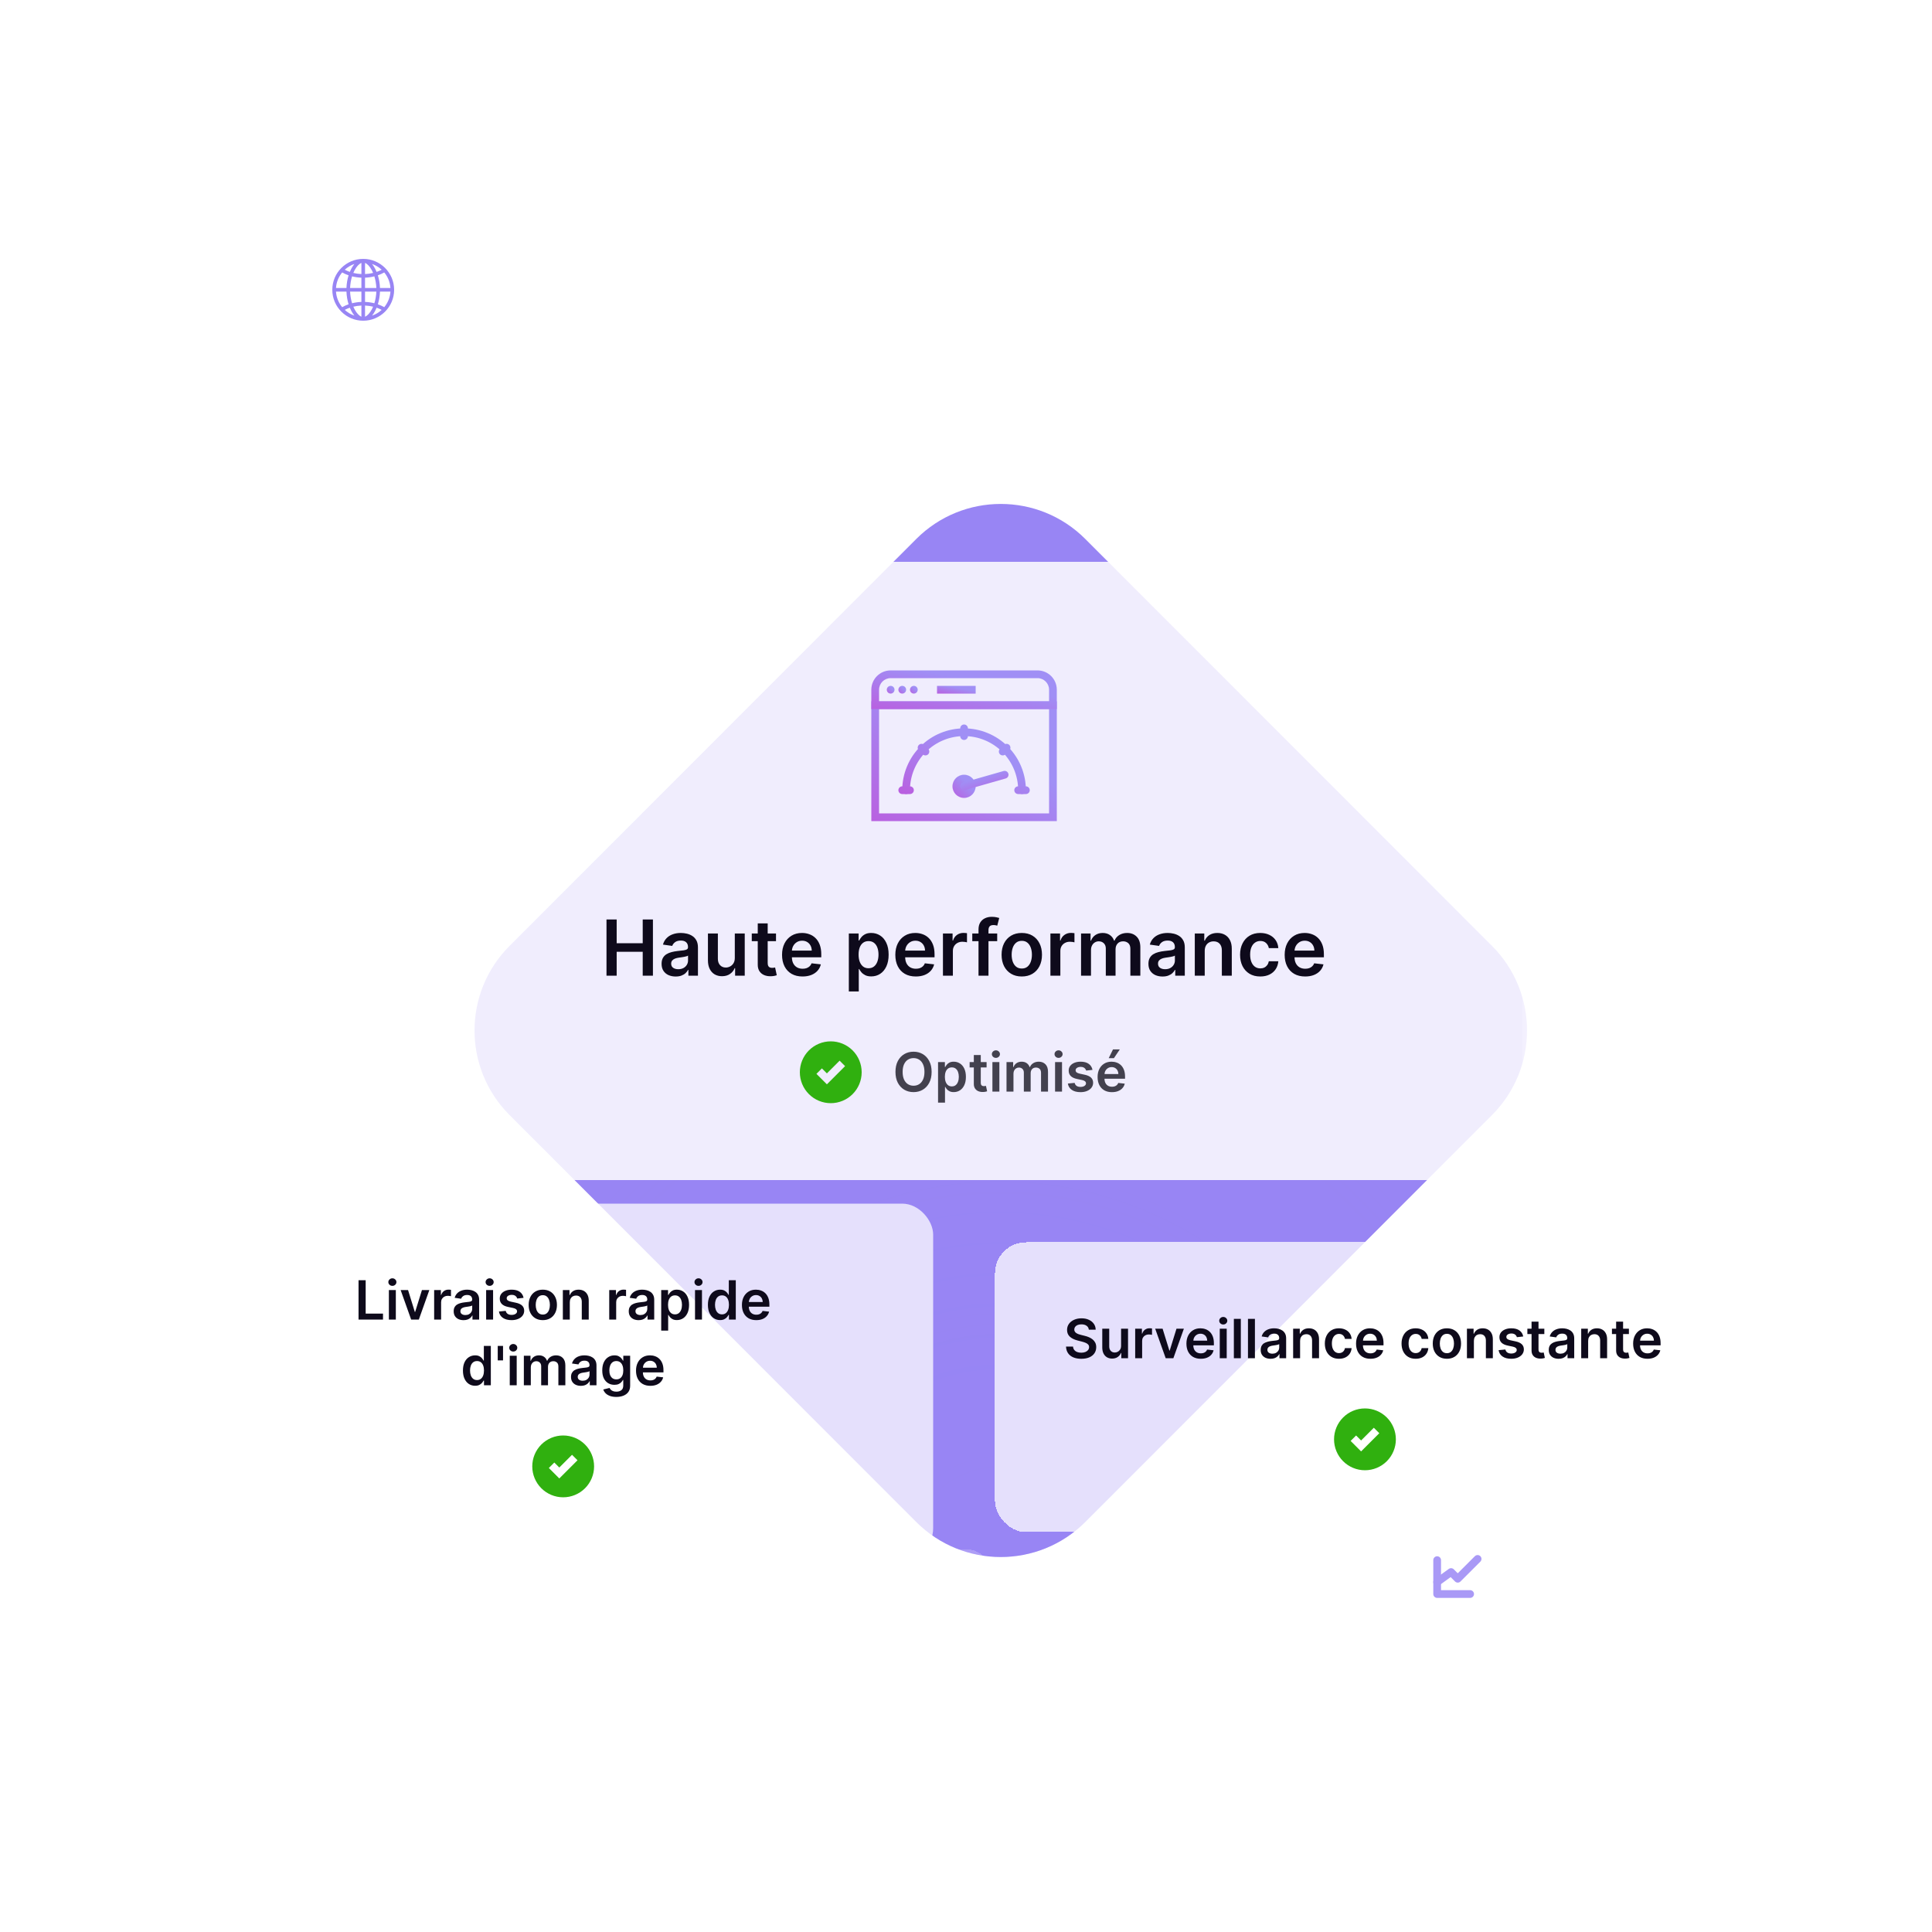 <?xml version="1.0" encoding="UTF-8"?> <svg xmlns="http://www.w3.org/2000/svg" width="500" height="500" viewBox="0 0 500 500" fill="none"><g clip-path="url(#clip0_23_193871)"><g clip-path="url(#clip1_23_193871)"><g opacity="0.6"><g filter="url(#filter0_f_23_193871)"><path d="M237.132 139.482L131.868 244.805C119.791 256.889 119.791 276.482 131.868 288.566L237.132 393.889C249.209 405.973 268.791 405.973 280.868 393.889L386.132 288.566C398.209 276.482 398.209 256.889 386.132 244.805L280.868 139.482C268.791 127.398 249.209 127.398 237.132 139.482Z" fill="url(#paint0_radial_23_193871)"></path></g><path d="M237.132 139.481L131.868 244.804C119.791 256.888 119.791 276.481 131.868 288.565L237.132 393.888C249.209 405.972 268.791 405.972 280.868 393.888L386.132 288.565C398.209 276.481 398.209 256.888 386.132 244.804L280.868 139.481C268.791 127.397 249.209 127.397 237.132 139.481Z" fill="url(#paint1_radial_23_193871)" fill-opacity="0.8"></path></g><g filter="url(#filter1_bdd_23_193871)"><rect x="394" y="203" width="88" height="140" rx="16.664" fill="url(#paint2_linear_23_193871)" shape-rendering="crispEdges"></rect></g><g filter="url(#filter2_bdd_23_193871)"><rect x="30" y="359" width="88" height="68.444" rx="16.664" fill="url(#paint3_linear_23_193871)" shape-rendering="crispEdges"></rect></g><g filter="url(#filter3_bdd_23_193871)"><rect x="50" y="115.5" width="399" height="160" rx="12" fill="white" fill-opacity="0.85" shape-rendering="crispEdges"></rect><path fill-rule="evenodd" clip-rule="evenodd" d="M225.5 151.5H273.5V182.5H225.5V151.5ZM227.5 153.5V180.5H271.5V153.5H227.5Z" fill="url(#paint4_linear_23_193871)"></path><path fill-rule="evenodd" clip-rule="evenodd" d="M242.5 147.5H252.5V149.5H242.5V147.5Z" fill="url(#paint5_linear_23_193871)"></path><path fill-rule="evenodd" clip-rule="evenodd" d="M230.5 145.5C228.843 145.5 227.5 146.843 227.5 148.5V151.5H271.5V148.5C271.5 146.843 270.157 145.5 268.5 145.5H230.5ZM225.5 148.5C225.5 145.739 227.739 143.5 230.5 143.5H268.5C271.261 143.5 273.5 145.739 273.5 148.5V153.5H225.5V148.5Z" fill="url(#paint6_linear_23_193871)"></path><path fill-rule="evenodd" clip-rule="evenodd" d="M231.5 148.5C231.5 149.052 231.053 149.5 230.5 149.5C229.947 149.5 229.5 149.052 229.5 148.5C229.5 147.947 229.947 147.5 230.5 147.5C231.053 147.5 231.5 147.947 231.5 148.5Z" fill="url(#paint7_linear_23_193871)"></path><path fill-rule="evenodd" clip-rule="evenodd" d="M234.5 148.5C234.5 149.052 234.053 149.5 233.5 149.5C232.947 149.5 232.5 149.052 232.5 148.5C232.5 147.947 232.947 147.5 233.5 147.5C234.053 147.5 234.5 147.947 234.5 148.5Z" fill="url(#paint8_linear_23_193871)"></path><path fill-rule="evenodd" clip-rule="evenodd" d="M237.5 148.5C237.5 149.052 237.053 149.5 236.5 149.5C235.947 149.5 235.5 149.052 235.5 148.5C235.5 147.947 235.947 147.5 236.5 147.5C237.053 147.5 237.5 147.947 237.5 148.5Z" fill="url(#paint9_linear_23_193871)"></path><path fill-rule="evenodd" clip-rule="evenodd" d="M243.377 159.718C245.318 158.914 247.399 158.5 249.5 158.5C251.601 158.5 253.682 158.914 255.623 159.718C257.564 160.522 259.328 161.701 260.814 163.186C262.299 164.672 263.478 166.436 264.282 168.377C265.086 170.318 265.5 172.399 265.5 174.5C265.5 175.052 265.052 175.5 264.5 175.5C263.948 175.5 263.5 175.052 263.5 174.5C263.5 172.661 263.138 170.841 262.434 169.142C261.731 167.444 260.7 165.901 259.399 164.601C258.099 163.3 256.556 162.269 254.858 161.566C253.159 160.862 251.339 160.5 249.5 160.5C247.661 160.5 245.841 160.862 244.142 161.566C242.444 162.269 240.901 163.3 239.601 164.601C238.3 165.901 237.269 167.444 236.566 169.142C235.862 170.841 235.5 172.661 235.5 174.5C235.5 175.052 235.052 175.5 234.5 175.5C233.948 175.5 233.5 175.052 233.5 174.5C233.5 172.399 233.914 170.318 234.718 168.377C235.522 166.436 236.701 164.672 238.186 163.186C239.672 161.701 241.436 160.522 243.377 159.718Z" fill="url(#paint10_linear_23_193871)"></path><path d="M233.5 174.5H235.5M263.5 174.5H265.5M249.5 158.5V160.5M238.5 163.5L239.5 164.5M260.5 163.5L259.5 164.5" stroke="url(#paint11_linear_23_193871)" stroke-width="2" stroke-linecap="round"></path><path fill-rule="evenodd" clip-rule="evenodd" d="M252.5 173.5C252.5 175.156 251.159 176.5 249.5 176.5C247.841 176.5 246.5 175.156 246.5 173.5C246.5 171.841 247.841 170.5 249.5 170.5C251.159 170.5 252.5 171.841 252.5 173.5Z" fill="url(#paint12_linear_23_193871)"></path><path d="M249.5 173.5L260 170.5" stroke="url(#paint13_linear_23_193871)" stroke-width="2" stroke-linecap="round"></path><path d="M156.96 222.5V207.955H159.595V214.112H166.335V207.955H168.977V222.5H166.335V216.321H159.595V222.5H156.96ZM174.868 222.72C174.177 222.72 173.555 222.597 173.001 222.351C172.451 222.1 172.016 221.731 171.694 221.243C171.376 220.755 171.218 220.154 171.218 219.439C171.218 218.823 171.331 218.314 171.559 217.912C171.786 217.509 172.096 217.188 172.489 216.946C172.882 216.705 173.325 216.522 173.817 216.399C174.314 216.271 174.828 216.179 175.358 216.122C175.998 216.056 176.516 215.997 176.914 215.945C177.312 215.888 177.6 215.803 177.78 215.689C177.965 215.571 178.057 215.388 178.057 215.142V215.099C178.057 214.564 177.899 214.15 177.581 213.857C177.264 213.563 176.807 213.416 176.211 213.416C175.581 213.416 175.081 213.554 174.712 213.828C174.348 214.103 174.101 214.427 173.974 214.801L171.573 214.46C171.762 213.797 172.075 213.243 172.51 212.798C172.946 212.348 173.479 212.012 174.108 211.79C174.738 211.562 175.434 211.449 176.197 211.449C176.722 211.449 177.245 211.51 177.766 211.634C178.287 211.757 178.763 211.96 179.194 212.244C179.625 212.524 179.97 212.905 180.231 213.388C180.496 213.871 180.628 214.474 180.628 215.199V222.5H178.157V221.001H178.072C177.915 221.304 177.695 221.589 177.411 221.854C177.132 222.114 176.779 222.325 176.353 222.486C175.931 222.642 175.437 222.72 174.868 222.72ZM175.536 220.831C176.052 220.831 176.5 220.729 176.878 220.526C177.257 220.317 177.548 220.043 177.752 219.702C177.96 219.361 178.064 218.989 178.064 218.587V217.301C177.984 217.367 177.847 217.429 177.653 217.486C177.463 217.543 177.25 217.592 177.013 217.635C176.777 217.678 176.542 217.715 176.31 217.749C176.078 217.782 175.877 217.81 175.706 217.834C175.323 217.886 174.98 217.971 174.677 218.089C174.374 218.208 174.135 218.374 173.959 218.587C173.784 218.795 173.697 219.065 173.697 219.396C173.697 219.87 173.869 220.227 174.215 220.469C174.561 220.71 175.001 220.831 175.536 220.831ZM190.167 217.912V211.591H192.738V222.5H190.245V220.561H190.131C189.885 221.172 189.48 221.671 188.917 222.06C188.358 222.448 187.669 222.642 186.85 222.642C186.135 222.642 185.503 222.483 184.954 222.166C184.409 221.844 183.983 221.378 183.675 220.767C183.367 220.152 183.214 219.408 183.214 218.537V211.591H185.785V218.139C185.785 218.83 185.974 219.38 186.353 219.787C186.732 220.194 187.229 220.398 187.844 220.398C188.223 220.398 188.59 220.305 188.945 220.121C189.3 219.936 189.591 219.661 189.819 219.297C190.051 218.928 190.167 218.466 190.167 217.912ZM200.829 211.591V213.58H194.558V211.591H200.829ZM196.106 208.977H198.677V219.219C198.677 219.564 198.729 219.83 198.833 220.014C198.942 220.194 199.084 220.317 199.259 220.384C199.435 220.45 199.629 220.483 199.842 220.483C200.003 220.483 200.15 220.471 200.282 220.447C200.419 220.424 200.524 220.402 200.595 220.384L201.028 222.393C200.891 222.441 200.694 222.493 200.438 222.55C200.187 222.607 199.88 222.64 199.515 222.649C198.871 222.668 198.291 222.571 197.775 222.358C197.259 222.14 196.849 221.804 196.546 221.349C196.248 220.895 196.101 220.327 196.106 219.645V208.977ZM207.692 222.713C206.598 222.713 205.653 222.486 204.858 222.031C204.067 221.572 203.459 220.923 203.032 220.085C202.606 219.242 202.393 218.25 202.393 217.109C202.393 215.987 202.606 215.002 203.032 214.155C203.463 213.303 204.065 212.64 204.836 212.166C205.608 211.688 206.515 211.449 207.557 211.449C208.229 211.449 208.863 211.558 209.46 211.776C210.061 211.989 210.592 212.32 211.051 212.77C211.515 213.22 211.88 213.793 212.145 214.489C212.41 215.18 212.542 216.004 212.542 216.96V217.749H203.601V216.016H210.078C210.073 215.523 209.967 215.085 209.758 214.702C209.55 214.313 209.259 214.008 208.885 213.786C208.515 213.563 208.085 213.452 207.592 213.452C207.067 213.452 206.605 213.58 206.207 213.835C205.809 214.086 205.499 214.418 205.277 214.83C205.059 215.237 204.948 215.684 204.943 216.172V217.685C204.943 218.319 205.059 218.864 205.291 219.318C205.523 219.768 205.847 220.114 206.264 220.355C206.681 220.592 207.168 220.71 207.727 220.71C208.101 220.71 208.44 220.658 208.743 220.554C209.046 220.445 209.309 220.286 209.531 220.078C209.754 219.87 209.922 219.612 210.035 219.304L212.436 219.574C212.284 220.208 211.996 220.762 211.569 221.236C211.148 221.705 210.608 222.069 209.95 222.33C209.292 222.585 208.539 222.713 207.692 222.713ZM219.678 226.591V211.591H222.207V213.395H222.356C222.489 213.13 222.676 212.848 222.917 212.55C223.159 212.247 223.485 211.989 223.897 211.776C224.309 211.558 224.835 211.449 225.474 211.449C226.317 211.449 227.077 211.664 227.754 212.095C228.436 212.521 228.975 213.153 229.373 213.991C229.776 214.825 229.977 215.848 229.977 217.06C229.977 218.258 229.78 219.276 229.387 220.114C228.994 220.952 228.459 221.591 227.782 222.031C227.105 222.472 226.338 222.692 225.481 222.692C224.856 222.692 224.338 222.588 223.926 222.379C223.514 222.171 223.182 221.92 222.931 221.626C222.685 221.328 222.493 221.046 222.356 220.781H222.249V226.591H219.678ZM222.2 217.045C222.2 217.751 222.299 218.369 222.498 218.899C222.702 219.429 222.993 219.844 223.372 220.142C223.755 220.436 224.219 220.582 224.764 220.582C225.332 220.582 225.808 220.431 226.191 220.128C226.575 219.82 226.864 219.401 227.058 218.871C227.257 218.336 227.356 217.727 227.356 217.045C227.356 216.368 227.259 215.767 227.065 215.241C226.871 214.716 226.582 214.304 226.198 214.006C225.815 213.707 225.337 213.558 224.764 213.558C224.214 213.558 223.748 213.703 223.365 213.991C222.981 214.28 222.69 214.685 222.491 215.206C222.297 215.727 222.2 216.34 222.2 217.045ZM237.008 222.713C235.914 222.713 234.97 222.486 234.174 222.031C233.383 221.572 232.775 220.923 232.349 220.085C231.923 219.242 231.71 218.25 231.71 217.109C231.71 215.987 231.923 215.002 232.349 214.155C232.78 213.303 233.381 212.64 234.153 212.166C234.925 211.688 235.831 211.449 236.873 211.449C237.545 211.449 238.18 211.558 238.776 211.776C239.378 211.989 239.908 212.32 240.367 212.77C240.831 213.22 241.196 213.793 241.461 214.489C241.726 215.18 241.859 216.004 241.859 216.96V217.749H232.917V216.016H239.394C239.39 215.523 239.283 215.085 239.075 214.702C238.866 214.313 238.575 214.008 238.201 213.786C237.832 213.563 237.401 213.452 236.909 213.452C236.383 213.452 235.921 213.58 235.524 213.835C235.126 214.086 234.816 214.418 234.593 214.83C234.375 215.237 234.264 215.684 234.259 216.172V217.685C234.259 218.319 234.375 218.864 234.607 219.318C234.839 219.768 235.164 220.114 235.58 220.355C235.997 220.592 236.485 220.71 237.044 220.71C237.418 220.71 237.756 220.658 238.059 220.554C238.362 220.445 238.625 220.286 238.847 220.078C239.07 219.87 239.238 219.612 239.352 219.304L241.752 219.574C241.601 220.208 241.312 220.762 240.886 221.236C240.464 221.705 239.925 222.069 239.267 222.33C238.608 222.585 237.856 222.713 237.008 222.713ZM244.034 222.5V211.591H246.527V213.409H246.64C246.839 212.779 247.18 212.294 247.663 211.953C248.151 211.607 248.707 211.435 249.332 211.435C249.474 211.435 249.633 211.442 249.808 211.456C249.988 211.465 250.137 211.482 250.256 211.506V213.871C250.147 213.833 249.974 213.8 249.737 213.771C249.505 213.738 249.28 213.722 249.062 213.722C248.594 213.722 248.172 213.823 247.798 214.027C247.429 214.226 247.138 214.503 246.925 214.858C246.711 215.213 246.605 215.623 246.605 216.087V222.5H244.034ZM258.075 211.591V213.58H251.626V211.591H258.075ZM253.238 222.5V210.561C253.238 209.827 253.39 209.216 253.693 208.729C254.001 208.241 254.413 207.876 254.929 207.635C255.445 207.393 256.018 207.273 256.648 207.273C257.093 207.273 257.488 207.308 257.834 207.379C258.179 207.45 258.435 207.514 258.601 207.571L258.089 209.56C257.98 209.527 257.843 209.493 257.677 209.46C257.512 209.422 257.327 209.403 257.123 209.403C256.645 209.403 256.307 209.519 256.108 209.751C255.914 209.979 255.817 210.305 255.817 210.732V222.5H253.238ZM264.437 222.713C263.372 222.713 262.448 222.479 261.667 222.01C260.886 221.541 260.28 220.885 259.849 220.043C259.423 219.2 259.21 218.215 259.21 217.088C259.21 215.961 259.423 214.974 259.849 214.126C260.28 213.279 260.886 212.621 261.667 212.152C262.448 211.683 263.372 211.449 264.437 211.449C265.502 211.449 266.426 211.683 267.207 212.152C267.988 212.621 268.592 213.279 269.018 214.126C269.449 214.974 269.664 215.961 269.664 217.088C269.664 218.215 269.449 219.2 269.018 220.043C268.592 220.885 267.988 221.541 267.207 222.01C266.426 222.479 265.502 222.713 264.437 222.713ZM264.451 220.653C265.029 220.653 265.512 220.495 265.9 220.178C266.288 219.856 266.577 219.425 266.767 218.885C266.961 218.345 267.058 217.744 267.058 217.081C267.058 216.413 266.961 215.81 266.767 215.27C266.577 214.725 266.288 214.292 265.9 213.97C265.512 213.648 265.029 213.487 264.451 213.487C263.859 213.487 263.367 213.648 262.974 213.97C262.586 214.292 262.294 214.725 262.1 215.27C261.911 215.81 261.816 216.413 261.816 217.081C261.816 217.744 261.911 218.345 262.1 218.885C262.294 219.425 262.586 219.856 262.974 220.178C263.367 220.495 263.859 220.653 264.451 220.653ZM271.846 222.5V211.591H274.339V213.409H274.453C274.652 212.779 274.993 212.294 275.476 211.953C275.963 211.607 276.52 211.435 277.145 211.435C277.287 211.435 277.445 211.442 277.621 211.456C277.8 211.465 277.95 211.482 278.068 211.506V213.871C277.959 213.833 277.786 213.8 277.55 213.771C277.318 213.738 277.093 213.722 276.875 213.722C276.406 213.722 275.985 213.823 275.611 214.027C275.241 214.226 274.95 214.503 274.737 214.858C274.524 215.213 274.417 215.623 274.417 216.087V222.5H271.846ZM279.776 222.5V211.591H282.233V213.445H282.361C282.589 212.82 282.965 212.332 283.491 211.982C284.016 211.626 284.644 211.449 285.373 211.449C286.111 211.449 286.734 211.629 287.241 211.989C287.752 212.344 288.112 212.829 288.32 213.445H288.434C288.675 212.839 289.082 212.356 289.655 211.996C290.233 211.631 290.917 211.449 291.708 211.449C292.712 211.449 293.531 211.766 294.165 212.401C294.8 213.035 295.117 213.961 295.117 215.178V222.5H292.539V215.575C292.539 214.898 292.359 214.403 291.999 214.091C291.639 213.774 291.199 213.615 290.678 213.615C290.058 213.615 289.573 213.809 289.222 214.197C288.876 214.581 288.704 215.08 288.704 215.696V222.5H286.182V215.469C286.182 214.905 286.012 214.455 285.671 214.119C285.335 213.783 284.894 213.615 284.35 213.615C283.981 213.615 283.644 213.71 283.341 213.899C283.038 214.084 282.797 214.347 282.617 214.688C282.437 215.024 282.347 215.417 282.347 215.866V222.5H279.776ZM300.865 222.72C300.173 222.72 299.551 222.597 298.997 222.351C298.447 222.1 298.012 221.731 297.69 221.243C297.373 220.755 297.214 220.154 297.214 219.439C297.214 218.823 297.328 218.314 297.555 217.912C297.782 217.509 298.092 217.188 298.485 216.946C298.878 216.705 299.321 216.522 299.813 216.399C300.311 216.271 300.824 216.179 301.355 216.122C301.994 216.056 302.512 215.997 302.91 215.945C303.308 215.888 303.597 215.803 303.776 215.689C303.961 215.571 304.053 215.388 304.053 215.142V215.099C304.053 214.564 303.895 214.15 303.578 213.857C303.26 213.563 302.803 213.416 302.207 213.416C301.577 213.416 301.078 213.554 300.708 213.828C300.344 214.103 300.097 214.427 299.97 214.801L297.569 214.46C297.758 213.797 298.071 213.243 298.507 212.798C298.942 212.348 299.475 212.012 300.105 211.79C300.734 211.562 301.43 211.449 302.193 211.449C302.718 211.449 303.241 211.51 303.762 211.634C304.283 211.757 304.759 211.96 305.19 212.244C305.621 212.524 305.966 212.905 306.227 213.388C306.492 213.871 306.624 214.474 306.624 215.199V222.5H304.153V221.001H304.068C303.911 221.304 303.691 221.589 303.407 221.854C303.128 222.114 302.775 222.325 302.349 222.486C301.927 222.642 301.433 222.72 300.865 222.72ZM301.532 220.831C302.048 220.831 302.496 220.729 302.874 220.526C303.253 220.317 303.544 220.043 303.748 219.702C303.956 219.361 304.061 218.989 304.061 218.587V217.301C303.98 217.367 303.843 217.429 303.649 217.486C303.459 217.543 303.246 217.592 303.009 217.635C302.773 217.678 302.538 217.715 302.306 217.749C302.074 217.782 301.873 217.81 301.703 217.834C301.319 217.886 300.976 217.971 300.673 218.089C300.37 218.208 300.131 218.374 299.955 218.587C299.78 218.795 299.693 219.065 299.693 219.396C299.693 219.87 299.865 220.227 300.211 220.469C300.557 220.71 300.997 220.831 301.532 220.831ZM311.781 216.108V222.5H309.21V211.591H311.667V213.445H311.795C312.046 212.834 312.446 212.348 312.995 211.989C313.549 211.629 314.233 211.449 315.048 211.449C315.801 211.449 316.456 211.61 317.015 211.932C317.579 212.254 318.014 212.72 318.322 213.331C318.634 213.942 318.788 214.683 318.784 215.554V222.5H316.213V215.952C316.213 215.223 316.023 214.652 315.644 214.24C315.27 213.828 314.752 213.622 314.089 213.622C313.639 213.622 313.239 213.722 312.889 213.92C312.543 214.115 312.271 214.396 312.072 214.766C311.878 215.135 311.781 215.582 311.781 216.108ZM326.156 222.713C325.067 222.713 324.132 222.474 323.35 221.996C322.574 221.518 321.975 220.857 321.553 220.014C321.137 219.167 320.928 218.191 320.928 217.088C320.928 215.98 321.142 215.002 321.568 214.155C321.994 213.303 322.595 212.64 323.372 212.166C324.153 211.688 325.076 211.449 326.142 211.449C327.027 211.449 327.811 211.612 328.492 211.939C329.179 212.261 329.726 212.718 330.133 213.31C330.54 213.897 330.772 214.583 330.829 215.369H328.372C328.272 214.844 328.035 214.406 327.661 214.055C327.292 213.7 326.797 213.523 326.177 213.523C325.651 213.523 325.19 213.665 324.792 213.949C324.394 214.228 324.084 214.631 323.862 215.156C323.644 215.682 323.535 216.312 323.535 217.045C323.535 217.789 323.644 218.428 323.862 218.963C324.079 219.493 324.385 219.903 324.778 220.192C325.176 220.476 325.642 220.618 326.177 220.618C326.556 220.618 326.894 220.547 327.193 220.405C327.496 220.258 327.749 220.047 327.953 219.773C328.156 219.498 328.296 219.164 328.372 218.771H330.829C330.767 219.543 330.54 220.227 330.147 220.824C329.754 221.416 329.219 221.88 328.542 222.216C327.865 222.547 327.07 222.713 326.156 222.713ZM337.77 222.713C336.676 222.713 335.731 222.486 334.936 222.031C334.145 221.572 333.537 220.923 333.111 220.085C332.684 219.242 332.471 218.25 332.471 217.109C332.471 215.987 332.684 215.002 333.111 214.155C333.541 213.303 334.143 212.64 334.915 212.166C335.686 211.688 336.593 211.449 337.635 211.449C338.307 211.449 338.942 211.558 339.538 211.776C340.14 211.989 340.67 212.32 341.129 212.77C341.593 213.22 341.958 213.793 342.223 214.489C342.488 215.18 342.621 216.004 342.621 216.96V217.749H333.679V216.016H340.156C340.151 215.523 340.045 215.085 339.836 214.702C339.628 214.313 339.337 214.008 338.963 213.786C338.594 213.563 338.163 213.452 337.67 213.452C337.145 213.452 336.683 213.58 336.285 213.835C335.888 214.086 335.577 214.418 335.355 214.83C335.137 215.237 335.026 215.684 335.021 216.172V217.685C335.021 218.319 335.137 218.864 335.369 219.318C335.601 219.768 335.925 220.114 336.342 220.355C336.759 220.592 337.247 220.71 337.805 220.71C338.179 220.71 338.518 220.658 338.821 220.554C339.124 220.445 339.387 220.286 339.609 220.078C339.832 219.87 340 219.612 340.113 219.304L342.514 219.574C342.363 220.208 342.074 220.762 341.648 221.236C341.226 221.705 340.686 222.069 340.028 222.33C339.37 222.585 338.617 222.713 337.77 222.713Z" fill="#0E0A1B"></path><path d="M215 255.5C212.878 255.5 210.843 254.657 209.343 253.157C207.843 251.657 207 249.622 207 247.5C207 245.378 207.843 243.343 209.343 241.843C210.843 240.343 212.878 239.5 215 239.5C217.122 239.5 219.157 240.343 220.657 241.843C222.157 243.343 223 245.378 223 247.5C223 249.622 222.157 251.657 220.657 253.157C219.157 254.657 217.122 255.5 215 255.5ZM212.707 246.5L211.293 247.914L214 250.621L218.707 245.914L217.293 244.5L214 247.793L212.707 246.5Z" fill="#30B00F"></path><path d="M241.102 247.409C241.102 248.506 240.897 249.446 240.486 250.228C240.078 251.007 239.521 251.603 238.815 252.018C238.113 252.432 237.316 252.639 236.424 252.639C235.532 252.639 234.734 252.432 234.028 252.018C233.325 251.6 232.768 251.002 232.357 250.223C231.95 249.441 231.746 248.503 231.746 247.409C231.746 246.312 231.95 245.374 232.357 244.595C232.768 243.813 233.325 243.215 234.028 242.8C234.734 242.386 235.532 242.179 236.424 242.179C237.316 242.179 238.113 242.386 238.815 242.8C239.521 243.215 240.078 243.813 240.486 244.595C240.897 245.374 241.102 246.312 241.102 247.409ZM239.248 247.409C239.248 246.637 239.127 245.986 238.885 245.455C238.646 244.922 238.315 244.519 237.891 244.247C237.466 243.972 236.978 243.835 236.424 243.835C235.871 243.835 235.382 243.972 234.957 244.247C234.533 244.519 234.2 244.922 233.958 245.455C233.719 245.986 233.6 246.637 233.6 247.409C233.6 248.181 233.719 248.834 233.958 249.368C234.2 249.898 234.533 250.301 234.957 250.576C235.382 250.848 235.871 250.984 236.424 250.984C236.978 250.984 237.466 250.848 237.891 250.576C238.315 250.301 238.646 249.898 238.885 249.368C239.127 248.834 239.248 248.181 239.248 247.409ZM242.767 255.364V244.864H244.536V246.126H244.641C244.734 245.941 244.865 245.744 245.034 245.535C245.203 245.323 245.431 245.142 245.72 244.993C246.008 244.84 246.376 244.764 246.823 244.764C247.413 244.764 247.945 244.915 248.419 245.217C248.896 245.515 249.274 245.957 249.553 246.544C249.834 247.127 249.975 247.843 249.975 248.692C249.975 249.53 249.838 250.243 249.563 250.83C249.288 251.416 248.913 251.864 248.439 252.172C247.965 252.48 247.428 252.634 246.828 252.634C246.391 252.634 246.028 252.561 245.74 252.415C245.451 252.27 245.219 252.094 245.044 251.888C244.871 251.68 244.737 251.482 244.641 251.297H244.566V255.364H242.767ZM244.531 248.682C244.531 249.176 244.601 249.608 244.74 249.979C244.883 250.351 245.087 250.641 245.352 250.849C245.62 251.055 245.945 251.158 246.326 251.158C246.724 251.158 247.057 251.052 247.325 250.839C247.594 250.624 247.796 250.331 247.932 249.96C248.071 249.585 248.141 249.159 248.141 248.682C248.141 248.208 248.073 247.787 247.937 247.419C247.801 247.051 247.599 246.763 247.33 246.554C247.062 246.345 246.727 246.241 246.326 246.241C245.942 246.241 245.615 246.342 245.347 246.544C245.078 246.746 244.874 247.03 244.735 247.394C244.599 247.759 244.531 248.188 244.531 248.682ZM255.33 244.864V246.256H250.94V244.864H255.33ZM252.024 243.034H253.823V250.203C253.823 250.445 253.86 250.631 253.933 250.76C254.009 250.886 254.108 250.972 254.231 251.018C254.354 251.065 254.49 251.088 254.639 251.088C254.751 251.088 254.854 251.08 254.947 251.063C255.043 251.047 255.116 251.032 255.166 251.018L255.469 252.425C255.373 252.459 255.235 252.495 255.056 252.535C254.881 252.575 254.665 252.598 254.41 252.604C253.959 252.618 253.553 252.55 253.192 252.401C252.831 252.248 252.544 252.013 252.332 251.695C252.123 251.376 252.02 250.979 252.024 250.501V243.034ZM256.835 252.5V244.864H258.635V252.5H256.835ZM257.74 243.78C257.455 243.78 257.209 243.685 257.004 243.496C256.798 243.304 256.696 243.074 256.696 242.805C256.696 242.534 256.798 242.303 257.004 242.114C257.209 241.922 257.455 241.826 257.74 241.826C258.028 241.826 258.273 241.922 258.475 242.114C258.681 242.303 258.784 242.534 258.784 242.805C258.784 243.074 258.681 243.304 258.475 243.496C258.273 243.685 258.028 243.78 257.74 243.78ZM260.485 252.5V244.864H262.205V246.161H262.295C262.454 245.724 262.718 245.382 263.085 245.137C263.453 244.888 263.892 244.764 264.403 244.764C264.92 244.764 265.356 244.89 265.71 245.142C266.068 245.391 266.32 245.73 266.466 246.161H266.546C266.715 245.737 267 245.399 267.401 245.147C267.805 244.892 268.284 244.764 268.838 244.764C269.54 244.764 270.114 244.986 270.558 245.43C271.002 245.875 271.224 246.522 271.224 247.374V252.5H269.419V247.653C269.419 247.179 269.293 246.832 269.041 246.614C268.789 246.392 268.481 246.281 268.117 246.281C267.682 246.281 267.343 246.416 267.097 246.688C266.856 246.957 266.735 247.306 266.735 247.737V252.5H264.97V247.578C264.97 247.184 264.85 246.869 264.612 246.634C264.376 246.398 264.068 246.281 263.687 246.281C263.428 246.281 263.193 246.347 262.981 246.479C262.769 246.609 262.6 246.793 262.474 247.031C262.348 247.267 262.285 247.542 262.285 247.857V252.5H260.485ZM273.05 252.5V244.864H274.849V252.5H273.05ZM273.955 243.78C273.67 243.78 273.424 243.685 273.219 243.496C273.013 243.304 272.911 243.074 272.911 242.805C272.911 242.534 273.013 242.303 273.219 242.114C273.424 241.922 273.67 241.826 273.955 241.826C274.243 241.826 274.488 241.922 274.69 242.114C274.896 242.303 274.999 242.534 274.999 242.805C274.999 243.074 274.896 243.304 274.69 243.496C274.488 243.685 274.243 243.78 273.955 243.78ZM282.736 246.882L281.095 247.061C281.049 246.895 280.967 246.74 280.851 246.594C280.739 246.448 280.586 246.33 280.394 246.241C280.202 246.151 279.966 246.107 279.688 246.107C279.314 246.107 278.999 246.188 278.743 246.35C278.492 246.513 278.367 246.723 278.371 246.982C278.367 247.204 278.448 247.384 278.614 247.523C278.783 247.663 279.062 247.777 279.449 247.866L280.752 248.145C281.474 248.301 282.011 248.548 282.363 248.886C282.717 249.224 282.896 249.666 282.9 250.213C282.896 250.694 282.756 251.118 282.477 251.486C282.202 251.85 281.819 252.135 281.329 252.341C280.838 252.546 280.275 252.649 279.638 252.649C278.704 252.649 277.951 252.454 277.381 252.062C276.811 251.668 276.471 251.12 276.362 250.417L278.117 250.248C278.197 250.593 278.366 250.853 278.624 251.028C278.883 251.204 279.219 251.292 279.633 251.292C280.061 251.292 280.404 251.204 280.662 251.028C280.924 250.853 281.055 250.636 281.055 250.377C281.055 250.158 280.971 249.978 280.802 249.835C280.636 249.693 280.377 249.583 280.026 249.507L278.724 249.234C277.991 249.081 277.449 248.824 277.098 248.463C276.747 248.098 276.573 247.638 276.576 247.081C276.573 246.61 276.7 246.203 276.959 245.858C277.22 245.51 277.583 245.241 278.047 245.053C278.515 244.86 279.053 244.764 279.663 244.764C280.558 244.764 281.262 244.955 281.776 245.336C282.293 245.717 282.613 246.232 282.736 246.882ZM287.764 252.649C286.999 252.649 286.338 252.49 285.781 252.172C285.227 251.85 284.801 251.396 284.503 250.81C284.205 250.22 284.056 249.525 284.056 248.727C284.056 247.941 284.205 247.252 284.503 246.658C284.805 246.062 285.226 245.598 285.766 245.266C286.306 244.932 286.941 244.764 287.67 244.764C288.141 244.764 288.585 244.84 289.002 244.993C289.423 245.142 289.794 245.374 290.116 245.689C290.441 246.004 290.696 246.405 290.882 246.892C291.067 247.376 291.16 247.953 291.16 248.622V249.174H284.901V247.961H289.435C289.432 247.616 289.357 247.31 289.211 247.041C289.065 246.769 288.861 246.556 288.6 246.4C288.341 246.244 288.039 246.166 287.695 246.166C287.327 246.166 287.004 246.256 286.725 246.435C286.447 246.61 286.23 246.842 286.074 247.131C285.922 247.416 285.844 247.729 285.84 248.07V249.129C285.84 249.573 285.922 249.955 286.084 250.273C286.246 250.588 286.473 250.83 286.765 250.999C287.057 251.164 287.398 251.247 287.789 251.247C288.051 251.247 288.288 251.211 288.5 251.138C288.712 251.062 288.896 250.951 289.052 250.805C289.208 250.659 289.325 250.478 289.405 250.263L291.085 250.452C290.979 250.896 290.777 251.284 290.479 251.615C290.184 251.943 289.806 252.198 289.345 252.381C288.885 252.56 288.358 252.649 287.764 252.649ZM286.929 243.859L288.043 241.587H289.803L288.276 243.859H286.929Z" fill="#43414E"></path></g><g filter="url(#filter4_dd_23_193871)"><rect x="50" y="291.5" width="191.5" height="92" rx="8" fill="white" fill-opacity="0.75"></rect><path d="M92.791 321.5V311.318H94.636V319.954H99.12V321.5H92.791ZM100.642 321.5V313.864H102.441V321.5H100.642ZM101.546 312.78C101.261 312.78 101.016 312.685 100.811 312.496C100.605 312.304 100.502 312.074 100.502 311.805C100.502 311.534 100.605 311.303 100.811 311.114C101.016 310.922 101.261 310.826 101.546 310.826C101.835 310.826 102.08 310.922 102.282 311.114C102.488 311.303 102.59 311.534 102.59 311.805C102.59 312.074 102.488 312.304 102.282 312.496C102.08 312.685 101.835 312.78 101.546 312.78ZM111.113 313.864L108.393 321.5H106.405L103.685 313.864H105.604L107.359 319.536H107.439L109.199 313.864H111.113ZM112.358 321.5V313.864H114.103V315.136H114.183C114.322 314.696 114.561 314.356 114.899 314.117C115.24 313.875 115.63 313.754 116.067 313.754C116.167 313.754 116.278 313.759 116.4 313.769C116.526 313.776 116.631 313.787 116.713 313.804V315.46C116.637 315.433 116.516 315.41 116.35 315.39C116.188 315.367 116.031 315.355 115.878 315.355C115.55 315.355 115.255 315.426 114.993 315.569C114.735 315.708 114.531 315.902 114.382 316.151C114.233 316.399 114.158 316.686 114.158 317.011V321.5H112.358ZM119.97 321.654C119.486 321.654 119.05 321.568 118.662 321.396C118.278 321.22 117.973 320.961 117.748 320.62C117.525 320.279 117.414 319.858 117.414 319.357C117.414 318.926 117.494 318.57 117.653 318.288C117.812 318.007 118.029 317.781 118.304 317.612C118.579 317.443 118.889 317.316 119.234 317.229C119.582 317.14 119.942 317.075 120.313 317.036C120.76 316.989 121.123 316.948 121.402 316.911C121.68 316.871 121.882 316.812 122.008 316.732C122.137 316.649 122.202 316.522 122.202 316.349V316.32C122.202 315.945 122.091 315.655 121.869 315.45C121.647 315.244 121.327 315.141 120.909 315.141C120.469 315.141 120.119 315.237 119.86 315.43C119.605 315.622 119.433 315.849 119.343 316.111L117.663 315.872C117.796 315.408 118.014 315.02 118.319 314.709C118.624 314.394 118.997 314.159 119.438 314.003C119.879 313.844 120.366 313.764 120.9 313.764C121.267 313.764 121.634 313.807 121.998 313.893C122.363 313.98 122.696 314.122 122.998 314.321C123.299 314.517 123.541 314.783 123.723 315.121C123.909 315.46 124.002 315.882 124.002 316.389V321.5H122.272V320.451H122.212C122.103 320.663 121.949 320.862 121.75 321.048C121.554 321.23 121.307 321.377 121.009 321.49C120.714 321.599 120.368 321.654 119.97 321.654ZM120.437 320.332C120.798 320.332 121.112 320.26 121.377 320.118C121.642 319.972 121.846 319.78 121.988 319.541C122.134 319.303 122.207 319.042 122.207 318.761V317.861C122.151 317.907 122.055 317.95 121.919 317.99C121.786 318.03 121.637 318.065 121.471 318.094C121.306 318.124 121.141 318.151 120.979 318.174C120.817 318.197 120.676 318.217 120.556 318.234C120.288 318.27 120.048 318.33 119.836 318.413C119.623 318.496 119.456 318.612 119.333 318.761C119.211 318.906 119.15 319.095 119.15 319.327C119.15 319.659 119.27 319.909 119.512 320.078C119.754 320.247 120.063 320.332 120.437 320.332ZM125.811 321.5V313.864H127.611V321.5H125.811ZM126.716 312.78C126.431 312.78 126.186 312.685 125.98 312.496C125.775 312.304 125.672 312.074 125.672 311.805C125.672 311.534 125.775 311.303 125.98 311.114C126.186 310.922 126.431 310.826 126.716 310.826C127.005 310.826 127.25 310.922 127.452 311.114C127.658 311.303 127.76 311.534 127.76 311.805C127.76 312.074 127.658 312.304 127.452 312.496C127.25 312.685 127.005 312.78 126.716 312.78ZM135.497 315.882L133.857 316.061C133.81 315.895 133.729 315.74 133.613 315.594C133.5 315.448 133.348 315.33 133.156 315.241C132.963 315.151 132.728 315.107 132.45 315.107C132.075 315.107 131.76 315.188 131.505 315.35C131.253 315.513 131.129 315.723 131.132 315.982C131.129 316.204 131.21 316.384 131.376 316.523C131.545 316.663 131.823 316.777 132.211 316.866L133.514 317.145C134.236 317.301 134.773 317.548 135.124 317.886C135.479 318.224 135.658 318.666 135.661 319.213C135.658 319.694 135.517 320.118 135.239 320.486C134.964 320.85 134.581 321.135 134.09 321.341C133.6 321.546 133.036 321.649 132.4 321.649C131.465 321.649 130.713 321.454 130.143 321.062C129.573 320.668 129.233 320.12 129.124 319.417L130.879 319.248C130.958 319.593 131.127 319.853 131.386 320.028C131.644 320.204 131.981 320.292 132.395 320.292C132.823 320.292 133.166 320.204 133.424 320.028C133.686 319.853 133.817 319.636 133.817 319.377C133.817 319.158 133.732 318.978 133.563 318.835C133.398 318.693 133.139 318.583 132.788 318.507L131.485 318.234C130.753 318.081 130.211 317.824 129.86 317.463C129.508 317.098 129.334 316.638 129.338 316.081C129.334 315.61 129.462 315.203 129.72 314.858C129.982 314.51 130.345 314.241 130.809 314.053C131.276 313.86 131.815 313.764 132.425 313.764C133.32 313.764 134.024 313.955 134.538 314.336C135.055 314.717 135.375 315.232 135.497 315.882ZM140.476 321.649C139.731 321.649 139.084 321.485 138.537 321.157C137.991 320.829 137.566 320.37 137.265 319.78C136.966 319.19 136.817 318.5 136.817 317.712C136.817 316.923 136.966 316.232 137.265 315.638C137.566 315.045 137.991 314.585 138.537 314.256C139.084 313.928 139.731 313.764 140.476 313.764C141.222 313.764 141.868 313.928 142.415 314.256C142.962 314.585 143.385 315.045 143.683 315.638C143.985 316.232 144.135 316.923 144.135 317.712C144.135 318.5 143.985 319.19 143.683 319.78C143.385 320.37 142.962 320.829 142.415 321.157C141.868 321.485 141.222 321.649 140.476 321.649ZM140.486 320.207C140.891 320.207 141.229 320.096 141.501 319.874C141.772 319.649 141.974 319.347 142.107 318.969C142.243 318.592 142.311 318.171 142.311 317.707C142.311 317.239 142.243 316.817 142.107 316.439C141.974 316.058 141.772 315.754 141.501 315.529C141.229 315.304 140.891 315.191 140.486 315.191C140.072 315.191 139.727 315.304 139.452 315.529C139.18 315.754 138.977 316.058 138.841 316.439C138.708 316.817 138.642 317.239 138.642 317.707C138.642 318.171 138.708 318.592 138.841 318.969C138.977 319.347 139.18 319.649 139.452 319.874C139.727 320.096 140.072 320.207 140.486 320.207ZM147.463 317.026V321.5H145.663V313.864H147.383V315.161H147.473C147.648 314.734 147.928 314.394 148.313 314.142C148.701 313.89 149.18 313.764 149.75 313.764C150.277 313.764 150.736 313.877 151.127 314.102C151.521 314.328 151.826 314.654 152.042 315.082C152.26 315.509 152.368 316.028 152.365 316.638V321.5H150.565V316.916C150.565 316.406 150.432 316.006 150.167 315.718C149.905 315.43 149.542 315.286 149.078 315.286C148.764 315.286 148.484 315.355 148.238 315.494C147.996 315.63 147.806 315.827 147.667 316.086C147.531 316.344 147.463 316.658 147.463 317.026ZM157.667 321.5V313.864H159.412V315.136H159.491C159.631 314.696 159.869 314.356 160.207 314.117C160.549 313.875 160.938 313.754 161.376 313.754C161.475 313.754 161.586 313.759 161.709 313.769C161.835 313.776 161.939 313.787 162.022 313.804V315.46C161.946 315.433 161.825 315.41 161.659 315.39C161.497 315.367 161.339 315.355 161.187 315.355C160.859 315.355 160.564 315.426 160.302 315.569C160.043 315.708 159.839 315.902 159.69 316.151C159.541 316.399 159.467 316.686 159.467 317.011V321.5H157.667ZM165.278 321.654C164.795 321.654 164.359 321.568 163.971 321.396C163.586 321.22 163.281 320.961 163.056 320.62C162.834 320.279 162.723 319.858 162.723 319.357C162.723 318.926 162.803 318.57 162.962 318.288C163.121 318.007 163.338 317.781 163.613 317.612C163.888 317.443 164.198 317.316 164.543 317.229C164.891 317.14 165.25 317.075 165.621 317.036C166.069 316.989 166.432 316.948 166.71 316.911C166.989 316.871 167.191 316.812 167.317 316.732C167.446 316.649 167.511 316.522 167.511 316.349V316.32C167.511 315.945 167.4 315.655 167.178 315.45C166.955 315.244 166.636 315.141 166.218 315.141C165.777 315.141 165.428 315.237 165.169 315.43C164.914 315.622 164.741 315.849 164.652 316.111L162.972 315.872C163.104 315.408 163.323 315.02 163.628 314.709C163.933 314.394 164.306 314.159 164.746 314.003C165.187 313.844 165.674 313.764 166.208 313.764C166.576 313.764 166.942 313.807 167.307 313.893C167.671 313.98 168.004 314.122 168.306 314.321C168.608 314.517 168.85 314.783 169.032 315.121C169.218 315.46 169.31 315.882 169.31 316.389V321.5H167.58V320.451H167.521C167.411 320.663 167.257 320.862 167.058 321.048C166.863 321.23 166.616 321.377 166.317 321.49C166.022 321.599 165.676 321.654 165.278 321.654ZM165.746 320.332C166.107 320.332 166.42 320.26 166.685 320.118C166.951 319.972 167.154 319.78 167.297 319.541C167.443 319.303 167.516 319.042 167.516 318.761V317.861C167.459 317.907 167.363 317.95 167.227 317.99C167.095 318.03 166.946 318.065 166.78 318.094C166.614 318.124 166.45 318.151 166.288 318.174C166.125 318.197 165.984 318.217 165.865 318.234C165.597 318.27 165.356 318.33 165.144 318.413C164.932 318.496 164.765 318.612 164.642 318.761C164.519 318.906 164.458 319.095 164.458 319.327C164.458 319.659 164.579 319.909 164.821 320.078C165.063 320.247 165.371 320.332 165.746 320.332ZM171.12 324.364V313.864H172.89V315.126H172.994C173.087 314.941 173.218 314.744 173.387 314.535C173.556 314.323 173.785 314.142 174.073 313.993C174.362 313.84 174.729 313.764 175.177 313.764C175.767 313.764 176.299 313.915 176.773 314.217C177.25 314.515 177.628 314.957 177.906 315.544C178.188 316.127 178.329 316.843 178.329 317.692C178.329 318.53 178.191 319.243 177.916 319.83C177.641 320.416 177.267 320.864 176.793 321.172C176.319 321.48 175.782 321.634 175.182 321.634C174.744 321.634 174.381 321.561 174.093 321.415C173.805 321.27 173.573 321.094 173.397 320.888C173.225 320.68 173.09 320.482 172.994 320.297H172.92V324.364H171.12ZM172.885 317.682C172.885 318.176 172.955 318.608 173.094 318.979C173.236 319.351 173.44 319.641 173.705 319.849C173.974 320.055 174.299 320.158 174.68 320.158C175.077 320.158 175.411 320.052 175.679 319.839C175.947 319.624 176.15 319.331 176.286 318.96C176.425 318.585 176.494 318.159 176.494 317.682C176.494 317.208 176.426 316.787 176.29 316.419C176.155 316.051 175.952 315.763 175.684 315.554C175.415 315.345 175.081 315.241 174.68 315.241C174.295 315.241 173.969 315.342 173.7 315.544C173.432 315.746 173.228 316.03 173.089 316.394C172.953 316.759 172.885 317.188 172.885 317.682ZM179.87 321.5V313.864H181.67V321.5H179.87ZM180.775 312.78C180.49 312.78 180.245 312.685 180.039 312.496C179.834 312.304 179.731 312.074 179.731 311.805C179.731 311.534 179.834 311.303 180.039 311.114C180.245 310.922 180.49 310.826 180.775 310.826C181.063 310.826 181.308 310.922 181.511 311.114C181.716 311.303 181.819 311.534 181.819 311.805C181.819 312.074 181.716 312.304 181.511 312.496C181.308 312.685 181.063 312.78 180.775 312.78ZM186.354 321.634C185.754 321.634 185.217 321.48 184.743 321.172C184.269 320.864 183.895 320.416 183.62 319.83C183.345 319.243 183.207 318.53 183.207 317.692C183.207 316.843 183.346 316.127 183.625 315.544C183.907 314.957 184.286 314.515 184.763 314.217C185.241 313.915 185.773 313.764 186.359 313.764C186.807 313.764 187.175 313.84 187.463 313.993C187.751 314.142 187.98 314.323 188.149 314.535C188.318 314.744 188.449 314.941 188.542 315.126H188.616V311.318H190.421V321.5H188.651V320.297H188.542C188.449 320.482 188.315 320.68 188.139 320.888C187.963 321.094 187.731 321.27 187.443 321.415C187.155 321.561 186.792 321.634 186.354 321.634ZM186.856 320.158C187.238 320.158 187.562 320.055 187.831 319.849C188.099 319.641 188.303 319.351 188.442 318.979C188.581 318.608 188.651 318.176 188.651 317.682C188.651 317.188 188.581 316.759 188.442 316.394C188.306 316.03 188.104 315.746 187.836 315.544C187.571 315.342 187.244 315.241 186.856 315.241C186.455 315.241 186.121 315.345 185.852 315.554C185.584 315.763 185.381 316.051 185.246 316.419C185.11 316.787 185.042 317.208 185.042 317.682C185.042 318.159 185.11 318.585 185.246 318.96C185.385 319.331 185.589 319.624 185.857 319.839C186.129 320.052 186.462 320.158 186.856 320.158ZM195.719 321.649C194.954 321.649 194.293 321.49 193.736 321.172C193.182 320.85 192.756 320.396 192.458 319.81C192.16 319.22 192.011 318.525 192.011 317.727C192.011 316.941 192.16 316.252 192.458 315.658C192.76 315.062 193.181 314.598 193.721 314.266C194.261 313.932 194.896 313.764 195.625 313.764C196.096 313.764 196.54 313.84 196.957 313.993C197.378 314.142 197.75 314.374 198.071 314.689C198.396 315.004 198.651 315.405 198.837 315.892C199.022 316.376 199.115 316.953 199.115 317.622V318.174H192.856V316.961H197.39C197.387 316.616 197.312 316.31 197.166 316.041C197.02 315.769 196.817 315.556 196.555 315.4C196.296 315.244 195.995 315.166 195.65 315.166C195.282 315.166 194.959 315.256 194.68 315.435C194.402 315.61 194.185 315.842 194.029 316.131C193.877 316.416 193.799 316.729 193.795 317.07V318.129C193.795 318.573 193.877 318.955 194.039 319.273C194.201 319.588 194.429 319.83 194.72 319.999C195.012 320.164 195.353 320.247 195.744 320.247C196.006 320.247 196.243 320.211 196.455 320.138C196.667 320.062 196.851 319.951 197.007 319.805C197.163 319.659 197.281 319.478 197.36 319.263L199.04 319.452C198.934 319.896 198.732 320.284 198.434 320.615C198.139 320.943 197.761 321.198 197.3 321.381C196.84 321.56 196.313 321.649 195.719 321.649ZM122.958 338.634C122.358 338.634 121.821 338.48 121.347 338.172C120.873 337.864 120.498 337.416 120.223 336.83C119.948 336.243 119.811 335.53 119.811 334.692C119.811 333.843 119.95 333.127 120.228 332.544C120.51 331.957 120.89 331.515 121.367 331.217C121.844 330.915 122.376 330.764 122.963 330.764C123.41 330.764 123.778 330.84 124.066 330.993C124.355 331.142 124.583 331.323 124.752 331.535C124.922 331.744 125.052 331.941 125.145 332.126H125.22V328.318H127.025V338.5H125.255V337.297H125.145C125.052 337.482 124.918 337.68 124.743 337.888C124.567 338.094 124.335 338.27 124.047 338.415C123.758 338.561 123.395 338.634 122.958 338.634ZM123.46 337.158C123.841 337.158 124.166 337.055 124.434 336.849C124.703 336.641 124.907 336.351 125.046 335.979C125.185 335.608 125.255 335.176 125.255 334.682C125.255 334.188 125.185 333.759 125.046 333.394C124.91 333.03 124.708 332.746 124.439 332.544C124.174 332.342 123.848 332.241 123.46 332.241C123.059 332.241 122.724 332.345 122.456 332.554C122.187 332.763 121.985 333.051 121.849 333.419C121.713 333.787 121.645 334.208 121.645 334.682C121.645 335.159 121.713 335.585 121.849 335.96C121.988 336.331 122.192 336.624 122.461 336.839C122.732 337.052 123.065 337.158 123.46 337.158ZM130.185 328.318V332.067H128.813V328.318H130.185ZM131.923 338.5V330.864H133.722V338.5H131.923ZM132.828 329.78C132.543 329.78 132.297 329.685 132.092 329.496C131.886 329.304 131.784 329.074 131.784 328.805C131.784 328.534 131.886 328.303 132.092 328.114C132.297 327.922 132.543 327.826 132.828 327.826C133.116 327.826 133.361 327.922 133.563 328.114C133.769 328.303 133.872 328.534 133.872 328.805C133.872 329.074 133.769 329.304 133.563 329.496C133.361 329.685 133.116 329.78 132.828 329.78ZM135.573 338.5V330.864H137.293V332.161H137.383C137.542 331.724 137.805 331.382 138.173 331.137C138.541 330.888 138.98 330.764 139.491 330.764C140.008 330.764 140.444 330.89 140.798 331.142C141.156 331.391 141.408 331.73 141.554 332.161H141.634C141.803 331.737 142.088 331.399 142.489 331.147C142.893 330.892 143.372 330.764 143.925 330.764C144.628 330.764 145.201 330.986 145.646 331.43C146.09 331.875 146.312 332.522 146.312 333.374V338.5H144.507V333.653C144.507 333.179 144.381 332.832 144.129 332.614C143.877 332.392 143.569 332.281 143.205 332.281C142.77 332.281 142.431 332.416 142.185 332.688C141.943 332.957 141.822 333.306 141.822 333.737V338.5H140.058V333.578C140.058 333.184 139.938 332.869 139.7 332.634C139.464 332.398 139.156 332.281 138.775 332.281C138.516 332.281 138.281 332.347 138.069 332.479C137.857 332.609 137.688 332.793 137.562 333.031C137.436 333.267 137.373 333.542 137.373 333.857V338.5H135.573ZM150.335 338.654C149.851 338.654 149.415 338.568 149.028 338.396C148.643 338.22 148.338 337.961 148.113 337.62C147.891 337.279 147.78 336.858 147.78 336.357C147.78 335.926 147.859 335.57 148.018 335.288C148.177 335.007 148.394 334.781 148.67 334.612C148.945 334.443 149.255 334.316 149.599 334.229C149.947 334.14 150.307 334.075 150.678 334.036C151.126 333.989 151.488 333.948 151.767 333.911C152.045 333.871 152.247 333.812 152.373 333.732C152.503 333.649 152.567 333.522 152.567 333.349V333.32C152.567 332.945 152.456 332.655 152.234 332.45C152.012 332.244 151.692 332.141 151.275 332.141C150.834 332.141 150.484 332.237 150.226 332.43C149.97 332.622 149.798 332.849 149.709 333.111L148.028 332.872C148.161 332.408 148.38 332.02 148.684 331.709C148.989 331.394 149.362 331.159 149.803 331.003C150.244 330.844 150.731 330.764 151.265 330.764C151.633 330.764 151.999 330.807 152.363 330.893C152.728 330.98 153.061 331.122 153.363 331.321C153.664 331.517 153.906 331.783 154.089 332.121C154.274 332.46 154.367 332.882 154.367 333.389V338.5H152.637V337.451H152.577C152.468 337.663 152.314 337.862 152.115 338.048C151.919 338.23 151.672 338.377 151.374 338.49C151.079 338.599 150.733 338.654 150.335 338.654ZM150.802 337.332C151.164 337.332 151.477 337.26 151.742 337.118C152.007 336.972 152.211 336.78 152.354 336.541C152.499 336.303 152.572 336.042 152.572 335.761V334.861C152.516 334.907 152.42 334.95 152.284 334.99C152.151 335.03 152.002 335.065 151.836 335.094C151.671 335.124 151.507 335.151 151.344 335.174C151.182 335.197 151.041 335.217 150.922 335.234C150.653 335.27 150.413 335.33 150.201 335.413C149.989 335.496 149.821 335.612 149.699 335.761C149.576 335.906 149.515 336.095 149.515 336.327C149.515 336.659 149.636 336.909 149.878 337.078C150.12 337.247 150.428 337.332 150.802 337.332ZM159.498 341.523C158.851 341.523 158.296 341.435 157.832 341.259C157.368 341.087 156.995 340.855 156.714 340.563C156.432 340.272 156.236 339.948 156.127 339.594L157.748 339.201C157.821 339.35 157.927 339.498 158.066 339.643C158.205 339.793 158.392 339.915 158.628 340.011C158.866 340.111 159.166 340.161 159.528 340.161C160.038 340.161 160.461 340.036 160.795 339.788C161.13 339.542 161.297 339.138 161.297 338.575V337.128H161.208C161.115 337.313 160.979 337.504 160.8 337.7C160.625 337.895 160.391 338.059 160.099 338.192C159.811 338.324 159.448 338.391 159.01 338.391C158.424 338.391 157.892 338.253 157.415 337.978C156.941 337.7 156.563 337.285 156.281 336.735C156.003 336.182 155.863 335.489 155.863 334.657C155.863 333.818 156.003 333.111 156.281 332.534C156.563 331.954 156.942 331.515 157.42 331.217C157.897 330.915 158.429 330.764 159.015 330.764C159.463 330.764 159.831 330.84 160.119 330.993C160.411 331.142 160.643 331.323 160.815 331.535C160.988 331.744 161.118 331.941 161.208 332.126H161.307V330.864H163.082V338.624C163.082 339.277 162.926 339.817 162.615 340.245C162.303 340.673 161.877 340.992 161.337 341.205C160.797 341.417 160.184 341.523 159.498 341.523ZM159.513 336.979C159.894 336.979 160.219 336.886 160.487 336.7C160.756 336.515 160.959 336.248 161.099 335.9C161.238 335.552 161.307 335.134 161.307 334.647C161.307 334.166 161.238 333.746 161.099 333.384C160.963 333.023 160.76 332.743 160.492 332.544C160.227 332.342 159.9 332.241 159.513 332.241C159.112 332.241 158.777 332.345 158.508 332.554C158.24 332.763 158.038 333.049 157.902 333.414C157.766 333.775 157.698 334.186 157.698 334.647C157.698 335.114 157.766 335.524 157.902 335.875C158.041 336.223 158.245 336.495 158.513 336.69C158.785 336.883 159.118 336.979 159.513 336.979ZM168.307 338.649C167.542 338.649 166.881 338.49 166.324 338.172C165.77 337.85 165.344 337.396 165.046 336.81C164.748 336.22 164.599 335.525 164.599 334.727C164.599 333.941 164.748 333.252 165.046 332.658C165.348 332.062 165.769 331.598 166.309 331.266C166.849 330.932 167.484 330.764 168.213 330.764C168.684 330.764 169.128 330.84 169.545 330.993C169.966 331.142 170.337 331.374 170.659 331.689C170.984 332.004 171.239 332.405 171.425 332.892C171.61 333.376 171.703 333.953 171.703 334.622V335.174H165.444V333.961H169.978C169.974 333.616 169.9 333.31 169.754 333.041C169.608 332.769 169.404 332.556 169.143 332.4C168.884 332.244 168.582 332.166 168.238 332.166C167.87 332.166 167.547 332.256 167.268 332.435C166.99 332.61 166.773 332.842 166.617 333.131C166.465 333.416 166.387 333.729 166.383 334.07V335.129C166.383 335.573 166.465 335.955 166.627 336.273C166.789 336.588 167.016 336.83 167.308 336.999C167.6 337.164 167.941 337.247 168.332 337.247C168.594 337.247 168.831 337.211 169.043 337.138C169.255 337.062 169.439 336.951 169.595 336.805C169.751 336.659 169.868 336.478 169.948 336.263L171.628 336.452C171.522 336.896 171.32 337.284 171.022 337.615C170.727 337.943 170.349 338.198 169.888 338.381C169.428 338.56 168.901 338.649 168.307 338.649Z" fill="#0E0A1B"></path><path d="M145.75 367.5C143.628 367.5 141.593 366.657 140.093 365.157C138.593 363.657 137.75 361.622 137.75 359.5C137.75 357.378 138.593 355.343 140.093 353.843C141.593 352.343 143.628 351.5 145.75 351.5C147.872 351.5 149.907 352.343 151.407 353.843C152.907 355.343 153.75 357.378 153.75 359.5C153.75 361.622 152.907 363.657 151.407 365.157C149.907 366.657 147.872 367.5 145.75 367.5ZM143.457 358.5L142.043 359.914L144.75 362.621L149.457 357.914L148.043 356.5L144.75 359.793L143.457 358.5Z" fill="#30B00F"></path></g><g filter="url(#filter5_bdd_23_193871)"><rect x="257.5" y="291.5" width="191.5" height="75" rx="8" fill="white" fill-opacity="0.75" shape-rendering="crispEdges"></rect><path d="M281.788 314.117C281.741 313.683 281.546 313.345 281.201 313.103C280.86 312.861 280.415 312.74 279.869 312.74C279.484 312.74 279.154 312.798 278.879 312.914C278.604 313.03 278.394 313.187 278.248 313.386C278.102 313.585 278.027 313.812 278.024 314.067C278.024 314.28 278.072 314.464 278.168 314.619C278.268 314.775 278.402 314.908 278.571 315.017C278.74 315.123 278.927 315.213 279.133 315.286C279.338 315.358 279.545 315.42 279.754 315.469L280.709 315.708C281.093 315.798 281.463 315.919 281.817 316.071C282.175 316.223 282.495 316.416 282.777 316.648C283.062 316.88 283.287 317.16 283.453 317.488C283.619 317.816 283.702 318.201 283.702 318.641C283.702 319.238 283.549 319.763 283.244 320.217C282.939 320.668 282.499 321.021 281.922 321.276C281.348 321.528 280.654 321.654 279.839 321.654C279.047 321.654 278.359 321.531 277.776 321.286C277.196 321.041 276.741 320.683 276.413 320.212C276.089 319.742 275.913 319.168 275.886 318.492H277.701C277.728 318.847 277.837 319.142 278.029 319.377C278.221 319.612 278.472 319.788 278.78 319.904C279.091 320.02 279.439 320.078 279.824 320.078C280.225 320.078 280.576 320.018 280.878 319.899C281.183 319.777 281.421 319.607 281.594 319.392C281.766 319.173 281.854 318.918 281.857 318.626C281.854 318.361 281.776 318.143 281.624 317.97C281.471 317.795 281.257 317.649 280.982 317.533C280.71 317.413 280.392 317.307 280.028 317.214L278.869 316.916C278.031 316.701 277.368 316.374 276.881 315.937C276.397 315.496 276.155 314.911 276.155 314.182C276.155 313.582 276.317 313.057 276.642 312.606C276.97 312.155 277.416 311.805 277.979 311.557C278.543 311.305 279.181 311.179 279.893 311.179C280.616 311.179 281.249 311.305 281.793 311.557C282.339 311.805 282.769 312.152 283.08 312.596C283.392 313.037 283.553 313.544 283.562 314.117H281.788ZM290.134 318.288V313.864H291.933V321.5H290.188V320.143H290.109C289.936 320.57 289.653 320.92 289.259 321.192C288.868 321.464 288.385 321.599 287.812 321.599C287.311 321.599 286.869 321.488 286.485 321.266C286.103 321.041 285.805 320.714 285.59 320.287C285.374 319.856 285.267 319.336 285.267 318.726V313.864H287.066V318.447C287.066 318.931 287.199 319.316 287.464 319.601C287.729 319.886 288.077 320.028 288.508 320.028C288.773 320.028 289.03 319.964 289.279 319.835C289.527 319.705 289.731 319.513 289.89 319.258C290.052 318.999 290.134 318.676 290.134 318.288ZM293.784 321.5V313.864H295.529V315.136H295.609C295.748 314.696 295.987 314.356 296.325 314.117C296.666 313.875 297.055 313.754 297.493 313.754C297.592 313.754 297.703 313.759 297.826 313.769C297.952 313.776 298.056 313.787 298.139 313.804V315.46C298.063 315.433 297.942 315.41 297.776 315.39C297.614 315.367 297.456 315.355 297.304 315.355C296.976 315.355 296.681 315.426 296.419 315.569C296.161 315.708 295.957 315.902 295.808 316.151C295.658 316.399 295.584 316.686 295.584 317.011V321.5H293.784ZM306.388 313.864L303.669 321.5H301.68L298.961 313.864H300.88L302.635 319.536H302.714L304.474 313.864H306.388ZM310.755 321.649C309.989 321.649 309.328 321.49 308.771 321.172C308.217 320.85 307.792 320.396 307.493 319.81C307.195 319.22 307.046 318.525 307.046 317.727C307.046 316.941 307.195 316.252 307.493 315.658C307.795 315.062 308.216 314.598 308.756 314.266C309.296 313.932 309.931 313.764 310.66 313.764C311.131 313.764 311.575 313.84 311.993 313.993C312.413 314.142 312.785 314.374 313.106 314.689C313.431 315.004 313.686 315.405 313.872 315.892C314.057 316.376 314.15 316.953 314.15 317.622V318.174H307.891V316.961H312.425C312.422 316.616 312.347 316.31 312.201 316.041C312.056 315.769 311.852 315.556 311.59 315.4C311.331 315.244 311.03 315.166 310.685 315.166C310.317 315.166 309.994 315.256 309.716 315.435C309.437 315.61 309.22 315.842 309.064 316.131C308.912 316.416 308.834 316.729 308.831 317.07V318.129C308.831 318.573 308.912 318.955 309.074 319.273C309.237 319.588 309.464 319.83 309.755 319.999C310.047 320.164 310.388 320.247 310.779 320.247C311.041 320.247 311.278 320.211 311.49 320.138C311.703 320.062 311.886 319.951 312.042 319.805C312.198 319.659 312.316 319.478 312.395 319.263L314.076 319.452C313.97 319.896 313.767 320.284 313.469 320.615C313.174 320.943 312.796 321.198 312.336 321.381C311.875 321.56 311.348 321.649 310.755 321.649ZM315.673 321.5V313.864H317.472V321.5H315.673ZM316.578 312.78C316.293 312.78 316.047 312.685 315.842 312.496C315.636 312.304 315.534 312.074 315.534 311.805C315.534 311.534 315.636 311.303 315.842 311.114C316.047 310.922 316.293 310.826 316.578 310.826C316.866 310.826 317.111 310.922 317.313 311.114C317.519 311.303 317.622 311.534 317.622 311.805C317.622 312.074 317.519 312.304 317.313 312.496C317.111 312.685 316.866 312.78 316.578 312.78ZM321.123 311.318V321.5H319.323V311.318H321.123ZM324.773 311.318V321.5H322.974V311.318H324.773ZM328.821 321.654C328.337 321.654 327.902 321.568 327.514 321.396C327.129 321.22 326.824 320.961 326.599 320.62C326.377 320.279 326.266 319.858 326.266 319.357C326.266 318.926 326.346 318.57 326.505 318.288C326.664 318.007 326.881 317.781 327.156 317.612C327.431 317.443 327.741 317.316 328.086 317.229C328.434 317.14 328.793 317.075 329.164 317.036C329.612 316.989 329.975 316.948 330.253 316.911C330.532 316.871 330.734 316.812 330.86 316.732C330.989 316.649 331.054 316.522 331.054 316.349V316.32C331.054 315.945 330.943 315.655 330.721 315.45C330.498 315.244 330.179 315.141 329.761 315.141C329.32 315.141 328.971 315.237 328.712 315.43C328.457 315.622 328.284 315.849 328.195 316.111L326.515 315.872C326.647 315.408 326.866 315.02 327.171 314.709C327.476 314.394 327.849 314.159 328.289 314.003C328.73 313.844 329.217 313.764 329.751 313.764C330.119 313.764 330.485 313.807 330.85 313.893C331.214 313.98 331.547 314.122 331.849 314.321C332.151 314.517 332.393 314.783 332.575 315.121C332.761 315.46 332.853 315.882 332.853 316.389V321.5H331.123V320.451H331.064C330.954 320.663 330.8 320.862 330.601 321.048C330.406 321.23 330.159 321.377 329.86 321.49C329.565 321.599 329.219 321.654 328.821 321.654ZM329.289 320.332C329.65 320.332 329.963 320.26 330.228 320.118C330.493 319.972 330.697 319.78 330.84 319.541C330.986 319.303 331.059 319.042 331.059 318.761V317.861C331.002 317.907 330.906 317.95 330.77 317.99C330.638 318.03 330.489 318.065 330.323 318.094C330.157 318.124 329.993 318.151 329.831 318.174C329.668 318.197 329.527 318.217 329.408 318.234C329.14 318.27 328.899 318.33 328.687 318.413C328.475 318.496 328.308 318.612 328.185 318.761C328.062 318.906 328.001 319.095 328.001 319.327C328.001 319.659 328.122 319.909 328.364 320.078C328.606 320.247 328.914 320.332 329.289 320.332ZM336.463 317.026V321.5H334.663V313.864H336.383V315.161H336.473C336.648 314.734 336.928 314.394 337.313 314.142C337.701 313.89 338.18 313.764 338.75 313.764C339.277 313.764 339.736 313.877 340.127 314.102C340.521 314.328 340.826 314.654 341.042 315.082C341.26 315.509 341.368 316.028 341.365 316.638V321.5H339.565V316.916C339.565 316.406 339.432 316.006 339.167 315.718C338.905 315.43 338.542 315.286 338.078 315.286C337.764 315.286 337.484 315.355 337.238 315.494C336.996 315.63 336.806 315.827 336.667 316.086C336.531 316.344 336.463 316.658 336.463 317.026ZM346.525 321.649C345.763 321.649 345.108 321.482 344.561 321.147C344.018 320.812 343.599 320.35 343.304 319.76C343.012 319.167 342.866 318.484 342.866 317.712C342.866 316.936 343.015 316.252 343.314 315.658C343.612 315.062 344.033 314.598 344.576 314.266C345.123 313.932 345.77 313.764 346.515 313.764C347.135 313.764 347.684 313.879 348.161 314.107C348.641 314.333 349.024 314.652 349.309 315.067C349.594 315.478 349.757 315.958 349.797 316.509H348.076C348.007 316.141 347.841 315.834 347.579 315.589C347.321 315.34 346.974 315.216 346.54 315.216C346.172 315.216 345.849 315.315 345.571 315.514C345.292 315.71 345.075 315.991 344.919 316.359C344.767 316.727 344.691 317.168 344.691 317.682C344.691 318.202 344.767 318.65 344.919 319.024C345.072 319.395 345.286 319.682 345.561 319.884C345.839 320.083 346.166 320.183 346.54 320.183C346.805 320.183 347.042 320.133 347.251 320.033C347.463 319.931 347.641 319.783 347.783 319.591C347.926 319.399 348.023 319.165 348.076 318.89H349.797C349.753 319.43 349.594 319.909 349.319 320.327C349.044 320.741 348.67 321.066 348.196 321.301C347.722 321.533 347.165 321.649 346.525 321.649ZM354.655 321.649C353.889 321.649 353.228 321.49 352.671 321.172C352.118 320.85 351.692 320.396 351.394 319.81C351.095 319.22 350.946 318.525 350.946 317.727C350.946 316.941 351.095 316.252 351.394 315.658C351.695 315.062 352.116 314.598 352.656 314.266C353.197 313.932 353.831 313.764 354.561 313.764C355.031 313.764 355.475 313.84 355.893 313.993C356.314 314.142 356.685 314.374 357.007 314.689C357.331 315.004 357.587 315.405 357.772 315.892C357.958 316.376 358.051 316.953 358.051 317.622V318.174H351.791V316.961H356.325C356.322 316.616 356.248 316.31 356.102 316.041C355.956 315.769 355.752 315.556 355.49 315.4C355.232 315.244 354.93 315.166 354.585 315.166C354.218 315.166 353.894 315.256 353.616 315.435C353.338 315.61 353.12 315.842 352.965 316.131C352.812 316.416 352.734 316.729 352.731 317.07V318.129C352.731 318.573 352.812 318.955 352.975 319.273C353.137 319.588 353.364 319.83 353.656 319.999C353.947 320.164 354.289 320.247 354.68 320.247C354.942 320.247 355.179 320.211 355.391 320.138C355.603 320.062 355.787 319.951 355.943 319.805C356.098 319.659 356.216 319.478 356.296 319.263L357.976 319.452C357.87 319.896 357.668 320.284 357.369 320.615C357.075 320.943 356.697 321.198 356.236 321.381C355.775 321.56 355.248 321.649 354.655 321.649ZM366.377 321.649C365.614 321.649 364.96 321.482 364.413 321.147C363.869 320.812 363.45 320.35 363.155 319.76C362.864 319.167 362.718 318.484 362.718 317.712C362.718 316.936 362.867 316.252 363.165 315.658C363.463 315.062 363.884 314.598 364.428 314.266C364.975 313.932 365.621 313.764 366.367 313.764C366.987 313.764 367.535 313.879 368.012 314.107C368.493 314.333 368.876 314.652 369.161 315.067C369.446 315.478 369.608 315.958 369.648 316.509H367.928C367.858 316.141 367.693 315.834 367.431 315.589C367.172 315.34 366.826 315.216 366.392 315.216C366.024 315.216 365.701 315.315 365.422 315.514C365.144 315.71 364.927 315.991 364.771 316.359C364.618 316.727 364.542 317.168 364.542 317.682C364.542 318.202 364.618 318.65 364.771 319.024C364.923 319.395 365.137 319.682 365.412 319.884C365.691 320.083 366.017 320.183 366.392 320.183C366.657 320.183 366.894 320.133 367.103 320.033C367.315 319.931 367.492 319.783 367.635 319.591C367.777 319.399 367.875 319.165 367.928 318.89H369.648C369.605 319.43 369.446 319.909 369.171 320.327C368.896 320.741 368.521 321.066 368.047 321.301C367.573 321.533 367.016 321.649 366.377 321.649ZM374.457 321.649C373.711 321.649 373.065 321.485 372.518 321.157C371.971 320.829 371.547 320.37 371.245 319.78C370.947 319.19 370.798 318.5 370.798 317.712C370.798 316.923 370.947 316.232 371.245 315.638C371.547 315.045 371.971 314.585 372.518 314.256C373.065 313.928 373.711 313.764 374.457 313.764C375.203 313.764 375.849 313.928 376.396 314.256C376.943 314.585 377.365 315.045 377.664 315.638C377.965 316.232 378.116 316.923 378.116 317.712C378.116 318.5 377.965 319.19 377.664 319.78C377.365 320.37 376.943 320.829 376.396 321.157C375.849 321.485 375.203 321.649 374.457 321.649ZM374.467 320.207C374.871 320.207 375.209 320.096 375.481 319.874C375.753 319.649 375.955 319.347 376.088 318.969C376.223 318.592 376.291 318.171 376.291 317.707C376.291 317.239 376.223 316.817 376.088 316.439C375.955 316.058 375.753 315.754 375.481 315.529C375.209 315.304 374.871 315.191 374.467 315.191C374.052 315.191 373.708 315.304 373.433 315.529C373.161 315.754 372.957 316.058 372.821 316.439C372.689 316.817 372.622 317.239 372.622 317.707C372.622 318.171 372.689 318.592 372.821 318.969C372.957 319.347 373.161 319.649 373.433 319.874C373.708 320.096 374.052 320.207 374.467 320.207ZM381.443 317.026V321.5H379.643V313.864H381.364V315.161H381.453C381.629 314.734 381.909 314.394 382.293 314.142C382.681 313.89 383.16 313.764 383.73 313.764C384.257 313.764 384.716 313.877 385.107 314.102C385.502 314.328 385.807 314.654 386.022 315.082C386.241 315.509 386.348 316.028 386.345 316.638V321.5H384.545V316.916C384.545 316.406 384.413 316.006 384.148 315.718C383.886 315.43 383.523 315.286 383.059 315.286C382.744 315.286 382.464 315.355 382.219 315.494C381.977 315.63 381.786 315.827 381.647 316.086C381.511 316.344 381.443 316.658 381.443 317.026ZM394.21 315.882L392.57 316.061C392.523 315.895 392.442 315.74 392.326 315.594C392.213 315.448 392.061 315.33 391.869 315.241C391.676 315.151 391.441 315.107 391.163 315.107C390.788 315.107 390.473 315.188 390.218 315.35C389.966 315.513 389.842 315.723 389.845 315.982C389.842 316.204 389.923 316.384 390.089 316.523C390.258 316.663 390.536 316.777 390.924 316.866L392.227 317.145C392.949 317.301 393.486 317.548 393.837 317.886C394.192 318.224 394.371 318.666 394.374 319.213C394.371 319.694 394.23 320.118 393.952 320.486C393.677 320.85 393.294 321.135 392.803 321.341C392.313 321.546 391.749 321.649 391.113 321.649C390.178 321.649 389.426 321.454 388.856 321.062C388.286 320.668 387.946 320.12 387.837 319.417L389.592 319.248C389.671 319.593 389.84 319.853 390.099 320.028C390.357 320.204 390.694 320.292 391.108 320.292C391.536 320.292 391.879 320.204 392.137 320.028C392.399 319.853 392.53 319.636 392.53 319.377C392.53 319.158 392.445 318.978 392.276 318.835C392.111 318.693 391.852 318.583 391.501 318.507L390.198 318.234C389.466 318.081 388.924 317.824 388.572 317.463C388.221 317.098 388.047 316.638 388.05 316.081C388.047 315.61 388.175 315.203 388.433 314.858C388.695 314.51 389.058 314.241 389.522 314.053C389.989 313.86 390.528 313.764 391.138 313.764C392.033 313.764 392.737 313.955 393.251 314.336C393.768 314.717 394.088 315.232 394.21 315.882ZM399.672 313.864V315.256H395.282V313.864H399.672ZM396.365 312.034H398.165V319.203C398.165 319.445 398.202 319.631 398.275 319.76C398.351 319.886 398.45 319.972 398.573 320.018C398.695 320.065 398.831 320.088 398.98 320.088C399.093 320.088 399.196 320.08 399.289 320.063C399.385 320.047 399.458 320.032 399.507 320.018L399.811 321.425C399.715 321.459 399.577 321.495 399.398 321.535C399.222 321.575 399.007 321.598 398.752 321.604C398.301 321.618 397.895 321.55 397.534 321.401C397.172 321.248 396.886 321.013 396.674 320.695C396.465 320.376 396.362 319.979 396.365 319.501V312.034ZM403.374 321.654C402.89 321.654 402.454 321.568 402.067 321.396C401.682 321.22 401.377 320.961 401.152 320.62C400.93 320.279 400.819 319.858 400.819 319.357C400.819 318.926 400.898 318.57 401.057 318.288C401.216 318.007 401.434 317.781 401.709 317.612C401.984 317.443 402.294 317.316 402.638 317.229C402.986 317.14 403.346 317.075 403.717 317.036C404.165 316.989 404.528 316.948 404.806 316.911C405.084 316.871 405.287 316.812 405.412 316.732C405.542 316.649 405.606 316.522 405.606 316.349V316.32C405.606 315.945 405.495 315.655 405.273 315.45C405.051 315.244 404.731 315.141 404.314 315.141C403.873 315.141 403.523 315.237 403.265 315.43C403.01 315.622 402.837 315.849 402.748 316.111L401.067 315.872C401.2 315.408 401.419 315.02 401.724 314.709C402.028 314.394 402.401 314.159 402.842 314.003C403.283 313.844 403.77 313.764 404.304 313.764C404.672 313.764 405.038 313.807 405.403 313.893C405.767 313.98 406.1 314.122 406.402 314.321C406.703 314.517 406.945 314.783 407.128 315.121C407.313 315.46 407.406 315.882 407.406 316.389V321.5H405.676V320.451H405.616C405.507 320.663 405.353 320.862 405.154 321.048C404.958 321.23 404.711 321.377 404.413 321.49C404.118 321.599 403.772 321.654 403.374 321.654ZM403.841 320.332C404.203 320.332 404.516 320.26 404.781 320.118C405.046 319.972 405.25 319.78 405.393 319.541C405.538 319.303 405.611 319.042 405.611 318.761V317.861C405.555 317.907 405.459 317.95 405.323 317.99C405.19 318.03 405.041 318.065 404.876 318.094C404.71 318.124 404.546 318.151 404.383 318.174C404.221 318.197 404.08 318.217 403.961 318.234C403.692 318.27 403.452 318.33 403.24 318.413C403.028 318.496 402.86 318.612 402.738 318.761C402.615 318.906 402.554 319.095 402.554 319.327C402.554 319.659 402.675 319.909 402.917 320.078C403.159 320.247 403.467 320.332 403.841 320.332ZM411.015 317.026V321.5H409.216V313.864H410.936V315.161H411.025C411.201 314.734 411.481 314.394 411.866 314.142C412.253 313.89 412.732 313.764 413.302 313.764C413.829 313.764 414.288 313.877 414.68 314.102C415.074 314.328 415.379 314.654 415.594 315.082C415.813 315.509 415.921 316.028 415.917 316.638V321.5H414.118V316.916C414.118 316.406 413.985 316.006 413.72 315.718C413.458 315.43 413.095 315.286 412.631 315.286C412.316 315.286 412.036 315.355 411.791 315.494C411.549 315.63 411.358 315.827 411.219 316.086C411.083 316.344 411.015 316.658 411.015 317.026ZM421.56 313.864V315.256H417.17V313.864H421.56ZM418.254 312.034H420.054V319.203C420.054 319.445 420.09 319.631 420.163 319.76C420.239 319.886 420.339 319.972 420.461 320.018C420.584 320.065 420.72 320.088 420.869 320.088C420.982 320.088 421.085 320.08 421.177 320.063C421.273 320.047 421.346 320.032 421.396 320.018L421.699 321.425C421.603 321.459 421.466 321.495 421.287 321.535C421.111 321.575 420.896 321.598 420.64 321.604C420.19 321.618 419.784 321.55 419.422 321.401C419.061 321.248 418.774 321.013 418.562 320.695C418.354 320.376 418.251 319.979 418.254 319.501V312.034ZM426.364 321.649C425.598 321.649 424.937 321.49 424.38 321.172C423.827 320.85 423.401 320.396 423.103 319.81C422.804 319.22 422.655 318.525 422.655 317.727C422.655 316.941 422.804 316.252 423.103 315.658C423.404 315.062 423.825 314.598 424.365 314.266C424.906 313.932 425.54 313.764 426.27 313.764C426.74 313.764 427.184 313.84 427.602 313.993C428.023 314.142 428.394 314.374 428.716 314.689C429.04 315.004 429.296 315.405 429.481 315.892C429.667 316.376 429.76 316.953 429.76 317.622V318.174H423.5V316.961H428.034C428.031 316.616 427.957 316.31 427.811 316.041C427.665 315.769 427.461 315.556 427.199 315.4C426.941 315.244 426.639 315.166 426.294 315.166C425.926 315.166 425.603 315.256 425.325 315.435C425.047 315.61 424.829 315.842 424.674 316.131C424.521 316.416 424.443 316.729 424.44 317.07V318.129C424.44 318.573 424.521 318.955 424.684 319.273C424.846 319.588 425.073 319.83 425.365 319.999C425.656 320.164 425.998 320.247 426.389 320.247C426.651 320.247 426.888 320.211 427.1 320.138C427.312 320.062 427.496 319.951 427.652 319.805C427.807 319.659 427.925 319.478 428.005 319.263L429.685 319.452C429.579 319.896 429.377 320.284 429.078 320.615C428.783 320.943 428.406 321.198 427.945 321.381C427.484 321.56 426.957 321.649 426.364 321.649Z" fill="#0E0A1B"></path><path d="M353.25 350.5C351.128 350.5 349.093 349.657 347.593 348.157C346.093 346.657 345.25 344.622 345.25 342.5C345.25 340.378 346.093 338.343 347.593 336.843C349.093 335.343 351.128 334.5 353.25 334.5C355.372 334.5 357.407 335.343 358.907 336.843C360.407 338.343 361.25 340.378 361.25 342.5C361.25 344.622 360.407 346.657 358.907 348.157C357.407 349.657 355.372 350.5 353.25 350.5ZM350.957 341.5L349.543 342.914L352.25 345.621L356.957 340.914L355.543 339.5L352.25 342.793L350.957 341.5Z" fill="#30B00F"></path></g><g filter="url(#filter6_dd_23_193871)"><rect x="19" y="55" width="150" height="41" rx="11.93" fill="url(#paint14_linear_23_193871)" fill-opacity="0.4" shape-rendering="crispEdges"></rect></g><g opacity="0.6"><path fill-rule="evenodd" clip-rule="evenodd" d="M94 67C89.589 67 86 70.589 86 75C86 79.411 89.589 83 94 83C98.411 83 102 79.411 102 75C102 70.589 98.411 67 94 67ZM93.531 70.927C92.817 70.896 92.112 70.796 91.438 70.633C91.545 70.378 91.662 70.133 91.788 69.901C92.305 68.948 92.939 68.28 93.531 68.038V70.927ZM93.531 74.531V71.865C92.709 71.832 91.893 71.713 91.115 71.518C90.822 72.457 90.645 73.49 90.603 74.531H93.531ZM93.531 75.469V78.135C92.709 78.168 91.893 78.286 91.115 78.482C90.822 77.543 90.645 76.509 90.603 75.469H93.531ZM93.531 81.962V79.073C92.817 79.104 92.112 79.204 91.438 79.367C91.545 79.622 91.662 79.867 91.788 80.099C92.305 81.052 92.939 81.72 93.531 81.962ZM94.469 79.073C95.182 79.104 95.888 79.204 96.562 79.367C96.454 79.622 96.337 79.867 96.211 80.099C95.695 81.052 95.06 81.72 94.469 81.962V79.073ZM94.469 75.469V78.135C95.291 78.168 96.107 78.286 96.885 78.482C97.178 77.543 97.355 76.509 97.397 75.469H94.469ZM94.469 74.531V71.865C95.291 71.832 96.107 71.713 96.885 71.518C97.178 72.457 97.355 73.49 97.397 74.531H94.469ZM94.469 68.038V70.927C95.182 70.896 95.888 70.796 96.562 70.633C96.454 70.378 96.337 70.133 96.211 69.901C95.695 68.948 95.06 68.28 94.469 68.038ZM97.036 69.454C96.801 69.021 96.546 68.64 96.277 68.314C97.215 68.635 98.064 69.147 98.778 69.803C98.37 70.022 97.931 70.211 97.47 70.369C97.339 70.051 97.194 69.745 97.036 69.454ZM90.53 70.369C90.661 70.051 90.806 69.745 90.964 69.454C91.199 69.021 91.454 68.64 91.723 68.314C90.786 68.635 89.937 69.147 89.223 69.803C89.63 70.021 90.069 70.211 90.53 70.369ZM90.213 71.251C89.893 72.274 89.705 73.39 89.665 74.532H86.953C87.053 73.008 87.638 71.615 88.556 70.506C89.065 70.798 89.623 71.048 90.213 71.251ZM90.213 78.75C89.893 77.726 89.705 76.611 89.665 75.469H86.953C87.053 76.992 87.638 78.386 88.556 79.495C89.065 79.203 89.623 78.953 90.213 78.75ZM90.53 79.631C90.661 79.949 90.806 80.255 90.964 80.546C91.199 80.979 91.454 81.36 91.723 81.686C90.785 81.366 89.936 80.853 89.223 80.197C89.63 79.979 90.069 79.789 90.53 79.631ZM97.47 79.631C97.339 79.949 97.194 80.255 97.036 80.546C96.801 80.979 96.546 81.36 96.277 81.686C97.215 81.366 98.064 80.853 98.778 80.197C98.37 79.979 97.931 79.789 97.47 79.631ZM97.787 78.75C98.107 77.726 98.295 76.611 98.336 75.469H101.047C100.947 76.992 100.362 78.386 99.444 79.495C98.935 79.203 98.377 78.953 97.787 78.75ZM97.787 71.251C98.107 72.274 98.295 73.39 98.336 74.532H101.047C100.947 73.008 100.362 71.615 99.444 70.506C98.935 70.798 98.377 71.048 97.787 71.251Z" fill="#5333ED"></path></g><g filter="url(#filter7_bdd_23_193871)"><rect x="222" y="371" width="35" height="27.222" rx="6.628" fill="url(#paint15_linear_23_193871)" shape-rendering="crispEdges"></rect></g><g filter="url(#filter8_dd_23_193871)"><rect x="359" y="393" width="35" height="27.222" rx="6.628" fill="url(#paint16_linear_23_193871)" fill-opacity="0.5" shape-rendering="crispEdges"></rect></g><g filter="url(#filter9_bdd_23_193871)"><rect x="305" y="108" width="35" height="27.222" rx="6.628" fill="url(#paint17_linear_23_193871)" shape-rendering="crispEdges"></rect></g><g filter="url(#filter10_bdd_23_193871)"><rect x="377" y="41" width="55" height="43" rx="6.628" fill="url(#paint18_linear_23_193871)" shape-rendering="crispEdges"></rect></g><g opacity="0.5"><path d="M380.467 412.533H371.933V403.76" stroke="#5333ED" stroke-width="2" stroke-linecap="round" stroke-linejoin="round"></path><path d="M371.933 409.445L375.533 406.843L377.267 408.576L382.403 403.445" stroke="#5333ED" stroke-width="2" stroke-linecap="round" stroke-linejoin="round"></path></g></g></g><defs><filter id="filter0_f_23_193871" x="31.723" y="39.331" width="454.555" height="454.708" filterUnits="userSpaceOnUse" color-interpolation-filters="sRGB"><feFlood flood-opacity="0" result="BackgroundImageFix"></feFlood><feBlend mode="normal" in="SourceGraphic" in2="BackgroundImageFix" result="shape"></feBlend><feGaussianBlur stdDeviation="45.544" result="effect1_foregroundBlur_23_193871"></feGaussianBlur></filter><filter id="filter1_bdd_23_193871" x="364" y="173" width="148" height="220" filterUnits="userSpaceOnUse" color-interpolation-filters="sRGB"><feFlood flood-opacity="0" result="BackgroundImageFix"></feFlood><feGaussianBlur in="BackgroundImageFix" stdDeviation="15"></feGaussianBlur><feComposite in2="SourceAlpha" operator="in" result="effect1_backgroundBlur_23_193871"></feComposite><feColorMatrix in="SourceAlpha" type="matrix" values="0 0 0 0 0 0 0 0 0 0 0 0 0 0 0 0 0 0 127 0" result="hardAlpha"></feColorMatrix><feMorphology radius="2" operator="erode" in="SourceAlpha" result="effect2_dropShadow_23_193871"></feMorphology><feOffset dy="6"></feOffset><feGaussianBlur stdDeviation="8"></feGaussianBlur><feComposite in2="hardAlpha" operator="out"></feComposite><feColorMatrix type="matrix" values="0 0 0 0 0 0 0 0 0 0 0 0 0 0 0 0 0 0 0.08 0"></feColorMatrix><feBlend mode="normal" in2="effect1_backgroundBlur_23_193871" result="effect2_dropShadow_23_193871"></feBlend><feColorMatrix in="SourceAlpha" type="matrix" values="0 0 0 0 0 0 0 0 0 0 0 0 0 0 0 0 0 0 127 0" result="hardAlpha"></feColorMatrix><feMorphology radius="4" operator="erode" in="SourceAlpha" result="effect3_dropShadow_23_193871"></feMorphology><feOffset dy="24"></feOffset><feGaussianBlur stdDeviation="15"></feGaussianBlur><feComposite in2="hardAlpha" operator="out"></feComposite><feColorMatrix type="matrix" values="0 0 0 0 0 0 0 0 0 0 0 0 0 0 0 0 0 0 0.16 0"></feColorMatrix><feBlend mode="normal" in2="effect2_dropShadow_23_193871" result="effect3_dropShadow_23_193871"></feBlend><feBlend mode="normal" in="SourceGraphic" in2="effect3_dropShadow_23_193871" result="shape"></feBlend></filter><filter id="filter2_bdd_23_193871" x="0" y="329" width="148" height="148.444" filterUnits="userSpaceOnUse" color-interpolation-filters="sRGB"><feFlood flood-opacity="0" result="BackgroundImageFix"></feFlood><feGaussianBlur in="BackgroundImageFix" stdDeviation="15"></feGaussianBlur><feComposite in2="SourceAlpha" operator="in" result="effect1_backgroundBlur_23_193871"></feComposite><feColorMatrix in="SourceAlpha" type="matrix" values="0 0 0 0 0 0 0 0 0 0 0 0 0 0 0 0 0 0 127 0" result="hardAlpha"></feColorMatrix><feMorphology radius="2" operator="erode" in="SourceAlpha" result="effect2_dropShadow_23_193871"></feMorphology><feOffset dy="6"></feOffset><feGaussianBlur stdDeviation="8"></feGaussianBlur><feComposite in2="hardAlpha" operator="out"></feComposite><feColorMatrix type="matrix" values="0 0 0 0 0 0 0 0 0 0 0 0 0 0 0 0 0 0 0.08 0"></feColorMatrix><feBlend mode="normal" in2="effect1_backgroundBlur_23_193871" result="effect2_dropShadow_23_193871"></feBlend><feColorMatrix in="SourceAlpha" type="matrix" values="0 0 0 0 0 0 0 0 0 0 0 0 0 0 0 0 0 0 127 0" result="hardAlpha"></feColorMatrix><feMorphology radius="4" operator="erode" in="SourceAlpha" result="effect3_dropShadow_23_193871"></feMorphology><feOffset dy="24"></feOffset><feGaussianBlur stdDeviation="15"></feGaussianBlur><feComposite in2="hardAlpha" operator="out"></feComposite><feColorMatrix type="matrix" values="0 0 0 0 0 0 0 0 0 0 0 0 0 0 0 0 0 0 0.16 0"></feColorMatrix><feBlend mode="normal" in2="effect2_dropShadow_23_193871" result="effect3_dropShadow_23_193871"></feBlend><feBlend mode="normal" in="SourceGraphic" in2="effect3_dropShadow_23_193871" result="shape"></feBlend></filter><filter id="filter3_bdd_23_193871" x="20" y="85.5" width="459" height="240" filterUnits="userSpaceOnUse" color-interpolation-filters="sRGB"><feFlood flood-opacity="0" result="BackgroundImageFix"></feFlood><feGaussianBlur in="BackgroundImageFix" stdDeviation="15"></feGaussianBlur><feComposite in2="SourceAlpha" operator="in" result="effect1_backgroundBlur_23_193871"></feComposite><feColorMatrix in="SourceAlpha" type="matrix" values="0 0 0 0 0 0 0 0 0 0 0 0 0 0 0 0 0 0 127 0" result="hardAlpha"></feColorMatrix><feMorphology radius="2" operator="erode" in="SourceAlpha" result="effect2_dropShadow_23_193871"></feMorphology><feOffset dy="6"></feOffset><feGaussianBlur stdDeviation="8"></feGaussianBlur><feComposite in2="hardAlpha" operator="out"></feComposite><feColorMatrix type="matrix" values="0 0 0 0 0 0 0 0 0 0 0 0 0 0 0 0 0 0 0.08 0"></feColorMatrix><feBlend mode="normal" in2="effect1_backgroundBlur_23_193871" result="effect2_dropShadow_23_193871"></feBlend><feColorMatrix in="SourceAlpha" type="matrix" values="0 0 0 0 0 0 0 0 0 0 0 0 0 0 0 0 0 0 127 0" result="hardAlpha"></feColorMatrix><feMorphology radius="4" operator="erode" in="SourceAlpha" result="effect3_dropShadow_23_193871"></feMorphology><feOffset dy="24"></feOffset><feGaussianBlur stdDeviation="15"></feGaussianBlur><feComposite in2="hardAlpha" operator="out"></feComposite><feColorMatrix type="matrix" values="0 0 0 0 0 0 0 0 0 0 0 0 0 0 0 0 0 0 0.16 0"></feColorMatrix><feBlend mode="normal" in2="effect2_dropShadow_23_193871" result="effect3_dropShadow_23_193871"></feBlend><feBlend mode="normal" in="SourceGraphic" in2="effect3_dropShadow_23_193871" result="shape"></feBlend></filter><filter id="filter4_dd_23_193871" x="30" y="287.5" width="231.5" height="132" filterUnits="userSpaceOnUse" color-interpolation-filters="sRGB"><feFlood flood-opacity="0" result="BackgroundImageFix"></feFlood><feColorMatrix in="SourceAlpha" type="matrix" values="0 0 0 0 0 0 0 0 0 0 0 0 0 0 0 0 0 0 127 0" result="hardAlpha"></feColorMatrix><feMorphology radius="2" operator="erode" in="SourceAlpha" result="effect1_dropShadow_23_193871"></feMorphology><feOffset dy="4"></feOffset><feGaussianBlur stdDeviation="4"></feGaussianBlur><feComposite in2="hardAlpha" operator="out"></feComposite><feColorMatrix type="matrix" values="0 0 0 0 0 0 0 0 0 0 0 0 0 0 0 0 0 0 0.08 0"></feColorMatrix><feBlend mode="normal" in2="BackgroundImageFix" result="effect1_dropShadow_23_193871"></feBlend><feColorMatrix in="SourceAlpha" type="matrix" values="0 0 0 0 0 0 0 0 0 0 0 0 0 0 0 0 0 0 127 0" result="hardAlpha"></feColorMatrix><feMorphology radius="4" operator="erode" in="SourceAlpha" result="effect2_dropShadow_23_193871"></feMorphology><feOffset dy="16"></feOffset><feGaussianBlur stdDeviation="12"></feGaussianBlur><feComposite in2="hardAlpha" operator="out"></feComposite><feColorMatrix type="matrix" values="0 0 0 0 0 0 0 0 0 0 0 0 0 0 0 0 0 0 0.16 0"></feColorMatrix><feBlend mode="normal" in2="effect1_dropShadow_23_193871" result="effect2_dropShadow_23_193871"></feBlend><feBlend mode="normal" in="SourceGraphic" in2="effect2_dropShadow_23_193871" result="shape"></feBlend></filter><filter id="filter5_bdd_23_193871" x="227.5" y="261.5" width="251.5" height="155" filterUnits="userSpaceOnUse" color-interpolation-filters="sRGB"><feFlood flood-opacity="0" result="BackgroundImageFix"></feFlood><feGaussianBlur in="BackgroundImageFix" stdDeviation="15"></feGaussianBlur><feComposite in2="SourceAlpha" operator="in" result="effect1_backgroundBlur_23_193871"></feComposite><feColorMatrix in="SourceAlpha" type="matrix" values="0 0 0 0 0 0 0 0 0 0 0 0 0 0 0 0 0 0 127 0" result="hardAlpha"></feColorMatrix><feMorphology radius="2" operator="erode" in="SourceAlpha" result="effect2_dropShadow_23_193871"></feMorphology><feOffset dy="6"></feOffset><feGaussianBlur stdDeviation="8"></feGaussianBlur><feComposite in2="hardAlpha" operator="out"></feComposite><feColorMatrix type="matrix" values="0 0 0 0 0 0 0 0 0 0 0 0 0 0 0 0 0 0 0.08 0"></feColorMatrix><feBlend mode="normal" in2="effect1_backgroundBlur_23_193871" result="effect2_dropShadow_23_193871"></feBlend><feColorMatrix in="SourceAlpha" type="matrix" values="0 0 0 0 0 0 0 0 0 0 0 0 0 0 0 0 0 0 127 0" result="hardAlpha"></feColorMatrix><feMorphology radius="4" operator="erode" in="SourceAlpha" result="effect3_dropShadow_23_193871"></feMorphology><feOffset dy="24"></feOffset><feGaussianBlur stdDeviation="15"></feGaussianBlur><feComposite in2="hardAlpha" operator="out"></feComposite><feColorMatrix type="matrix" values="0 0 0 0 0 0 0 0 0 0 0 0 0 0 0 0 0 0 0.16 0"></feColorMatrix><feBlend mode="normal" in2="effect2_dropShadow_23_193871" result="effect3_dropShadow_23_193871"></feBlend><feBlend mode="normal" in="SourceGraphic" in2="effect3_dropShadow_23_193871" result="shape"></feBlend></filter><filter id="filter6_dd_23_193871" x="-7" y="47" width="202" height="99" filterUnits="userSpaceOnUse" color-interpolation-filters="sRGB"><feFlood flood-opacity="0" result="BackgroundImageFix"></feFlood><feColorMatrix in="SourceAlpha" type="matrix" values="0 0 0 0 0 0 0 0 0 0 0 0 0 0 0 0 0 0 127 0" result="hardAlpha"></feColorMatrix><feMorphology radius="2" operator="erode" in="SourceAlpha" result="effect1_dropShadow_23_193871"></feMorphology><feOffset dy="6"></feOffset><feGaussianBlur stdDeviation="8"></feGaussianBlur><feComposite in2="hardAlpha" operator="out"></feComposite><feColorMatrix type="matrix" values="0 0 0 0 0 0 0 0 0 0 0 0 0 0 0 0 0 0 0.08 0"></feColorMatrix><feBlend mode="normal" in2="BackgroundImageFix" result="effect1_dropShadow_23_193871"></feBlend><feColorMatrix in="SourceAlpha" type="matrix" values="0 0 0 0 0 0 0 0 0 0 0 0 0 0 0 0 0 0 127 0" result="hardAlpha"></feColorMatrix><feMorphology radius="4" operator="erode" in="SourceAlpha" result="effect2_dropShadow_23_193871"></feMorphology><feOffset dy="24"></feOffset><feGaussianBlur stdDeviation="15"></feGaussianBlur><feComposite in2="hardAlpha" operator="out"></feComposite><feColorMatrix type="matrix" values="0 0 0 0 0 0 0 0 0 0 0 0 0 0 0 0 0 0 0.16 0"></feColorMatrix><feBlend mode="normal" in2="effect1_dropShadow_23_193871" result="effect2_dropShadow_23_193871"></feBlend><feBlend mode="normal" in="SourceGraphic" in2="effect2_dropShadow_23_193871" result="shape"></feBlend></filter><filter id="filter7_bdd_23_193871" x="192" y="341" width="95" height="107.222" filterUnits="userSpaceOnUse" color-interpolation-filters="sRGB"><feFlood flood-opacity="0" result="BackgroundImageFix"></feFlood><feGaussianBlur in="BackgroundImageFix" stdDeviation="15"></feGaussianBlur><feComposite in2="SourceAlpha" operator="in" result="effect1_backgroundBlur_23_193871"></feComposite><feColorMatrix in="SourceAlpha" type="matrix" values="0 0 0 0 0 0 0 0 0 0 0 0 0 0 0 0 0 0 127 0" result="hardAlpha"></feColorMatrix><feMorphology radius="2" operator="erode" in="SourceAlpha" result="effect2_dropShadow_23_193871"></feMorphology><feOffset dy="6"></feOffset><feGaussianBlur stdDeviation="8"></feGaussianBlur><feComposite in2="hardAlpha" operator="out"></feComposite><feColorMatrix type="matrix" values="0 0 0 0 0 0 0 0 0 0 0 0 0 0 0 0 0 0 0.08 0"></feColorMatrix><feBlend mode="normal" in2="effect1_backgroundBlur_23_193871" result="effect2_dropShadow_23_193871"></feBlend><feColorMatrix in="SourceAlpha" type="matrix" values="0 0 0 0 0 0 0 0 0 0 0 0 0 0 0 0 0 0 127 0" result="hardAlpha"></feColorMatrix><feMorphology radius="4" operator="erode" in="SourceAlpha" result="effect3_dropShadow_23_193871"></feMorphology><feOffset dy="24"></feOffset><feGaussianBlur stdDeviation="15"></feGaussianBlur><feComposite in2="hardAlpha" operator="out"></feComposite><feColorMatrix type="matrix" values="0 0 0 0 0 0 0 0 0 0 0 0 0 0 0 0 0 0 0.16 0"></feColorMatrix><feBlend mode="normal" in2="effect2_dropShadow_23_193871" result="effect3_dropShadow_23_193871"></feBlend><feBlend mode="normal" in="SourceGraphic" in2="effect3_dropShadow_23_193871" result="shape"></feBlend></filter><filter id="filter8_dd_23_193871" x="349" y="391" width="55" height="47.222" filterUnits="userSpaceOnUse" color-interpolation-filters="sRGB"><feFlood flood-opacity="0" result="BackgroundImageFix"></feFlood><feColorMatrix in="SourceAlpha" type="matrix" values="0 0 0 0 0 0 0 0 0 0 0 0 0 0 0 0 0 0 127 0" result="hardAlpha"></feColorMatrix><feMorphology radius="2" operator="erode" in="SourceAlpha" result="effect1_dropShadow_23_193871"></feMorphology><feOffset dy="2"></feOffset><feGaussianBlur stdDeviation="3"></feGaussianBlur><feComposite in2="hardAlpha" operator="out"></feComposite><feColorMatrix type="matrix" values="0 0 0 0 0 0 0 0 0 0 0 0 0 0 0 0 0 0 0.08 0"></feColorMatrix><feBlend mode="normal" in2="BackgroundImageFix" result="effect1_dropShadow_23_193871"></feBlend><feColorMatrix in="SourceAlpha" type="matrix" values="0 0 0 0 0 0 0 0 0 0 0 0 0 0 0 0 0 0 127 0" result="hardAlpha"></feColorMatrix><feMorphology radius="2" operator="erode" in="SourceAlpha" result="effect2_dropShadow_23_193871"></feMorphology><feOffset dy="8"></feOffset><feGaussianBlur stdDeviation="6"></feGaussianBlur><feComposite in2="hardAlpha" operator="out"></feComposite><feColorMatrix type="matrix" values="0 0 0 0 0 0 0 0 0 0 0 0 0 0 0 0 0 0 0.16 0"></feColorMatrix><feBlend mode="normal" in2="effect1_dropShadow_23_193871" result="effect2_dropShadow_23_193871"></feBlend><feBlend mode="normal" in="SourceGraphic" in2="effect2_dropShadow_23_193871" result="shape"></feBlend></filter><filter id="filter9_bdd_23_193871" x="275" y="78" width="95" height="107.222" filterUnits="userSpaceOnUse" color-interpolation-filters="sRGB"><feFlood flood-opacity="0" result="BackgroundImageFix"></feFlood><feGaussianBlur in="BackgroundImageFix" stdDeviation="15"></feGaussianBlur><feComposite in2="SourceAlpha" operator="in" result="effect1_backgroundBlur_23_193871"></feComposite><feColorMatrix in="SourceAlpha" type="matrix" values="0 0 0 0 0 0 0 0 0 0 0 0 0 0 0 0 0 0 127 0" result="hardAlpha"></feColorMatrix><feMorphology radius="2" operator="erode" in="SourceAlpha" result="effect2_dropShadow_23_193871"></feMorphology><feOffset dy="6"></feOffset><feGaussianBlur stdDeviation="8"></feGaussianBlur><feComposite in2="hardAlpha" operator="out"></feComposite><feColorMatrix type="matrix" values="0 0 0 0 0 0 0 0 0 0 0 0 0 0 0 0 0 0 0.08 0"></feColorMatrix><feBlend mode="normal" in2="effect1_backgroundBlur_23_193871" result="effect2_dropShadow_23_193871"></feBlend><feColorMatrix in="SourceAlpha" type="matrix" values="0 0 0 0 0 0 0 0 0 0 0 0 0 0 0 0 0 0 127 0" result="hardAlpha"></feColorMatrix><feMorphology radius="4" operator="erode" in="SourceAlpha" result="effect3_dropShadow_23_193871"></feMorphology><feOffset dy="24"></feOffset><feGaussianBlur stdDeviation="15"></feGaussianBlur><feComposite in2="hardAlpha" operator="out"></feComposite><feColorMatrix type="matrix" values="0 0 0 0 0 0 0 0 0 0 0 0 0 0 0 0 0 0 0.16 0"></feColorMatrix><feBlend mode="normal" in2="effect2_dropShadow_23_193871" result="effect3_dropShadow_23_193871"></feBlend><feBlend mode="normal" in="SourceGraphic" in2="effect3_dropShadow_23_193871" result="shape"></feBlend></filter><filter id="filter10_bdd_23_193871" x="347" y="11" width="115" height="123" filterUnits="userSpaceOnUse" color-interpolation-filters="sRGB"><feFlood flood-opacity="0" result="BackgroundImageFix"></feFlood><feGaussianBlur in="BackgroundImageFix" stdDeviation="15"></feGaussianBlur><feComposite in2="SourceAlpha" operator="in" result="effect1_backgroundBlur_23_193871"></feComposite><feColorMatrix in="SourceAlpha" type="matrix" values="0 0 0 0 0 0 0 0 0 0 0 0 0 0 0 0 0 0 127 0" result="hardAlpha"></feColorMatrix><feMorphology radius="2" operator="erode" in="SourceAlpha" result="effect2_dropShadow_23_193871"></feMorphology><feOffset dy="6"></feOffset><feGaussianBlur stdDeviation="8"></feGaussianBlur><feComposite in2="hardAlpha" operator="out"></feComposite><feColorMatrix type="matrix" values="0 0 0 0 0 0 0 0 0 0 0 0 0 0 0 0 0 0 0.08 0"></feColorMatrix><feBlend mode="normal" in2="effect1_backgroundBlur_23_193871" result="effect2_dropShadow_23_193871"></feBlend><feColorMatrix in="SourceAlpha" type="matrix" values="0 0 0 0 0 0 0 0 0 0 0 0 0 0 0 0 0 0 127 0" result="hardAlpha"></feColorMatrix><feMorphology radius="4" operator="erode" in="SourceAlpha" result="effect3_dropShadow_23_193871"></feMorphology><feOffset dy="24"></feOffset><feGaussianBlur stdDeviation="15"></feGaussianBlur><feComposite in2="hardAlpha" operator="out"></feComposite><feColorMatrix type="matrix" values="0 0 0 0 0 0 0 0 0 0 0 0 0 0 0 0 0 0 0.16 0"></feColorMatrix><feBlend mode="normal" in2="effect2_dropShadow_23_193871" result="effect3_dropShadow_23_193871"></feBlend><feBlend mode="normal" in="SourceGraphic" in2="effect3_dropShadow_23_193871" result="shape"></feBlend></filter><radialGradient id="paint0_radial_23_193871" cx="0" cy="0" r="1" gradientUnits="userSpaceOnUse" gradientTransform="translate(258.976 402.506) rotate(-90) scale(303.943 304.075)"><stop stop-color="#5333EC"></stop><stop offset="1" stop-color="#5333EC"></stop></radialGradient><radialGradient id="paint1_radial_23_193871" cx="0" cy="0" r="1" gradientUnits="userSpaceOnUse" gradientTransform="translate(258.976 402.505) rotate(-90.078) scale(213.523 213.616)"><stop stop-color="#5333ED" stop-opacity="0.4"></stop><stop offset="1" stop-color="#5333ED" stop-opacity="0"></stop></radialGradient><linearGradient id="paint2_linear_23_193871" x1="438" y1="203" x2="438" y2="347.667" gradientUnits="userSpaceOnUse"><stop offset="0.792" stop-color="white" stop-opacity="0.2"></stop><stop offset="1" stop-color="white" stop-opacity="0"></stop></linearGradient><linearGradient id="paint3_linear_23_193871" x1="74" y1="359" x2="74" y2="429.726" gradientUnits="userSpaceOnUse"><stop offset="0.792" stop-color="white" stop-opacity="0.2"></stop><stop offset="1" stop-color="white" stop-opacity="0"></stop></linearGradient><linearGradient id="paint4_linear_23_193871" x1="294.016" y1="137.922" x2="227.745" y2="245.089" gradientUnits="userSpaceOnUse"><stop offset="0.323" stop-color="#A08FF5"></stop><stop offset="0.93" stop-color="#D824C5"></stop></linearGradient><linearGradient id="paint5_linear_23_193871" x1="256.775" y1="146.624" x2="255.009" y2="155.844" gradientUnits="userSpaceOnUse"><stop offset="0.323" stop-color="#A08FF5"></stop><stop offset="0.93" stop-color="#D824C5"></stop></linearGradient><linearGradient id="paint6_linear_23_193871" x1="294.016" y1="139.12" x2="284.848" y2="185.081" gradientUnits="userSpaceOnUse"><stop offset="0.323" stop-color="#A08FF5"></stop><stop offset="0.93" stop-color="#D824C5"></stop></linearGradient><linearGradient id="paint7_linear_23_193871" x1="232.355" y1="146.624" x2="227.58" y2="151.61" gradientUnits="userSpaceOnUse"><stop offset="0.323" stop-color="#A08FF5"></stop><stop offset="0.93" stop-color="#D824C5"></stop></linearGradient><linearGradient id="paint8_linear_23_193871" x1="235.355" y1="146.624" x2="230.58" y2="151.61" gradientUnits="userSpaceOnUse"><stop offset="0.323" stop-color="#A08FF5"></stop><stop offset="0.93" stop-color="#D824C5"></stop></linearGradient><linearGradient id="paint9_linear_23_193871" x1="238.355" y1="146.624" x2="233.58" y2="151.61" gradientUnits="userSpaceOnUse"><stop offset="0.323" stop-color="#A08FF5"></stop><stop offset="0.93" stop-color="#D824C5"></stop></linearGradient><linearGradient id="paint10_linear_23_193871" x1="279.177" y1="151.054" x2="246.346" y2="215.596" gradientUnits="userSpaceOnUse"><stop offset="0.323" stop-color="#A08FF5"></stop><stop offset="0.93" stop-color="#D824C5"></stop></linearGradient><linearGradient id="paint11_linear_23_193871" x1="279.177" y1="151.492" x2="249.396" y2="213.698" gradientUnits="userSpaceOnUse"><stop offset="0.323" stop-color="#A08FF5"></stop><stop offset="0.93" stop-color="#D824C5"></stop></linearGradient><linearGradient id="paint12_linear_23_193871" x1="255.065" y1="167.872" x2="240.741" y2="182.831" gradientUnits="userSpaceOnUse"><stop offset="0.323" stop-color="#A08FF5"></stop><stop offset="0.93" stop-color="#D824C5"></stop></linearGradient><linearGradient id="paint13_linear_23_193871" x1="258.768" y1="162.681" x2="264.661" y2="182.088" gradientUnits="userSpaceOnUse"><stop offset="0.323" stop-color="#A08FF5"></stop><stop offset="0.93" stop-color="#D824C5"></stop></linearGradient><linearGradient id="paint14_linear_23_193871" x1="94" y1="55" x2="94" y2="97.367" gradientUnits="userSpaceOnUse"><stop offset="0.792" stop-color="white" stop-opacity="0.2"></stop><stop offset="1" stop-color="white" stop-opacity="0"></stop></linearGradient><linearGradient id="paint15_linear_23_193871" x1="239.5" y1="371" x2="239.5" y2="399.13" gradientUnits="userSpaceOnUse"><stop offset="0.792" stop-color="white" stop-opacity="0.2"></stop><stop offset="1" stop-color="white" stop-opacity="0"></stop></linearGradient><linearGradient id="paint16_linear_23_193871" x1="376.5" y1="393" x2="376.5" y2="421.13" gradientUnits="userSpaceOnUse"><stop offset="0.792" stop-color="white" stop-opacity="0.2"></stop><stop offset="1" stop-color="white" stop-opacity="0"></stop></linearGradient><linearGradient id="paint17_linear_23_193871" x1="322.5" y1="108" x2="322.5" y2="136.13" gradientUnits="userSpaceOnUse"><stop offset="0.792" stop-color="white" stop-opacity="0.2"></stop><stop offset="1" stop-color="white" stop-opacity="0"></stop></linearGradient><linearGradient id="paint18_linear_23_193871" x1="404.5" y1="41" x2="404.5" y2="85.433" gradientUnits="userSpaceOnUse"><stop offset="0.792" stop-color="white" stop-opacity="0.2"></stop><stop offset="1" stop-color="white" stop-opacity="0"></stop></linearGradient><clipPath id="clip0_23_193871"><rect width="500" height="500" rx="4" fill="white"></rect></clipPath><clipPath id="clip1_23_193871"><rect width="500" height="500" fill="white"></rect></clipPath></defs></svg> 